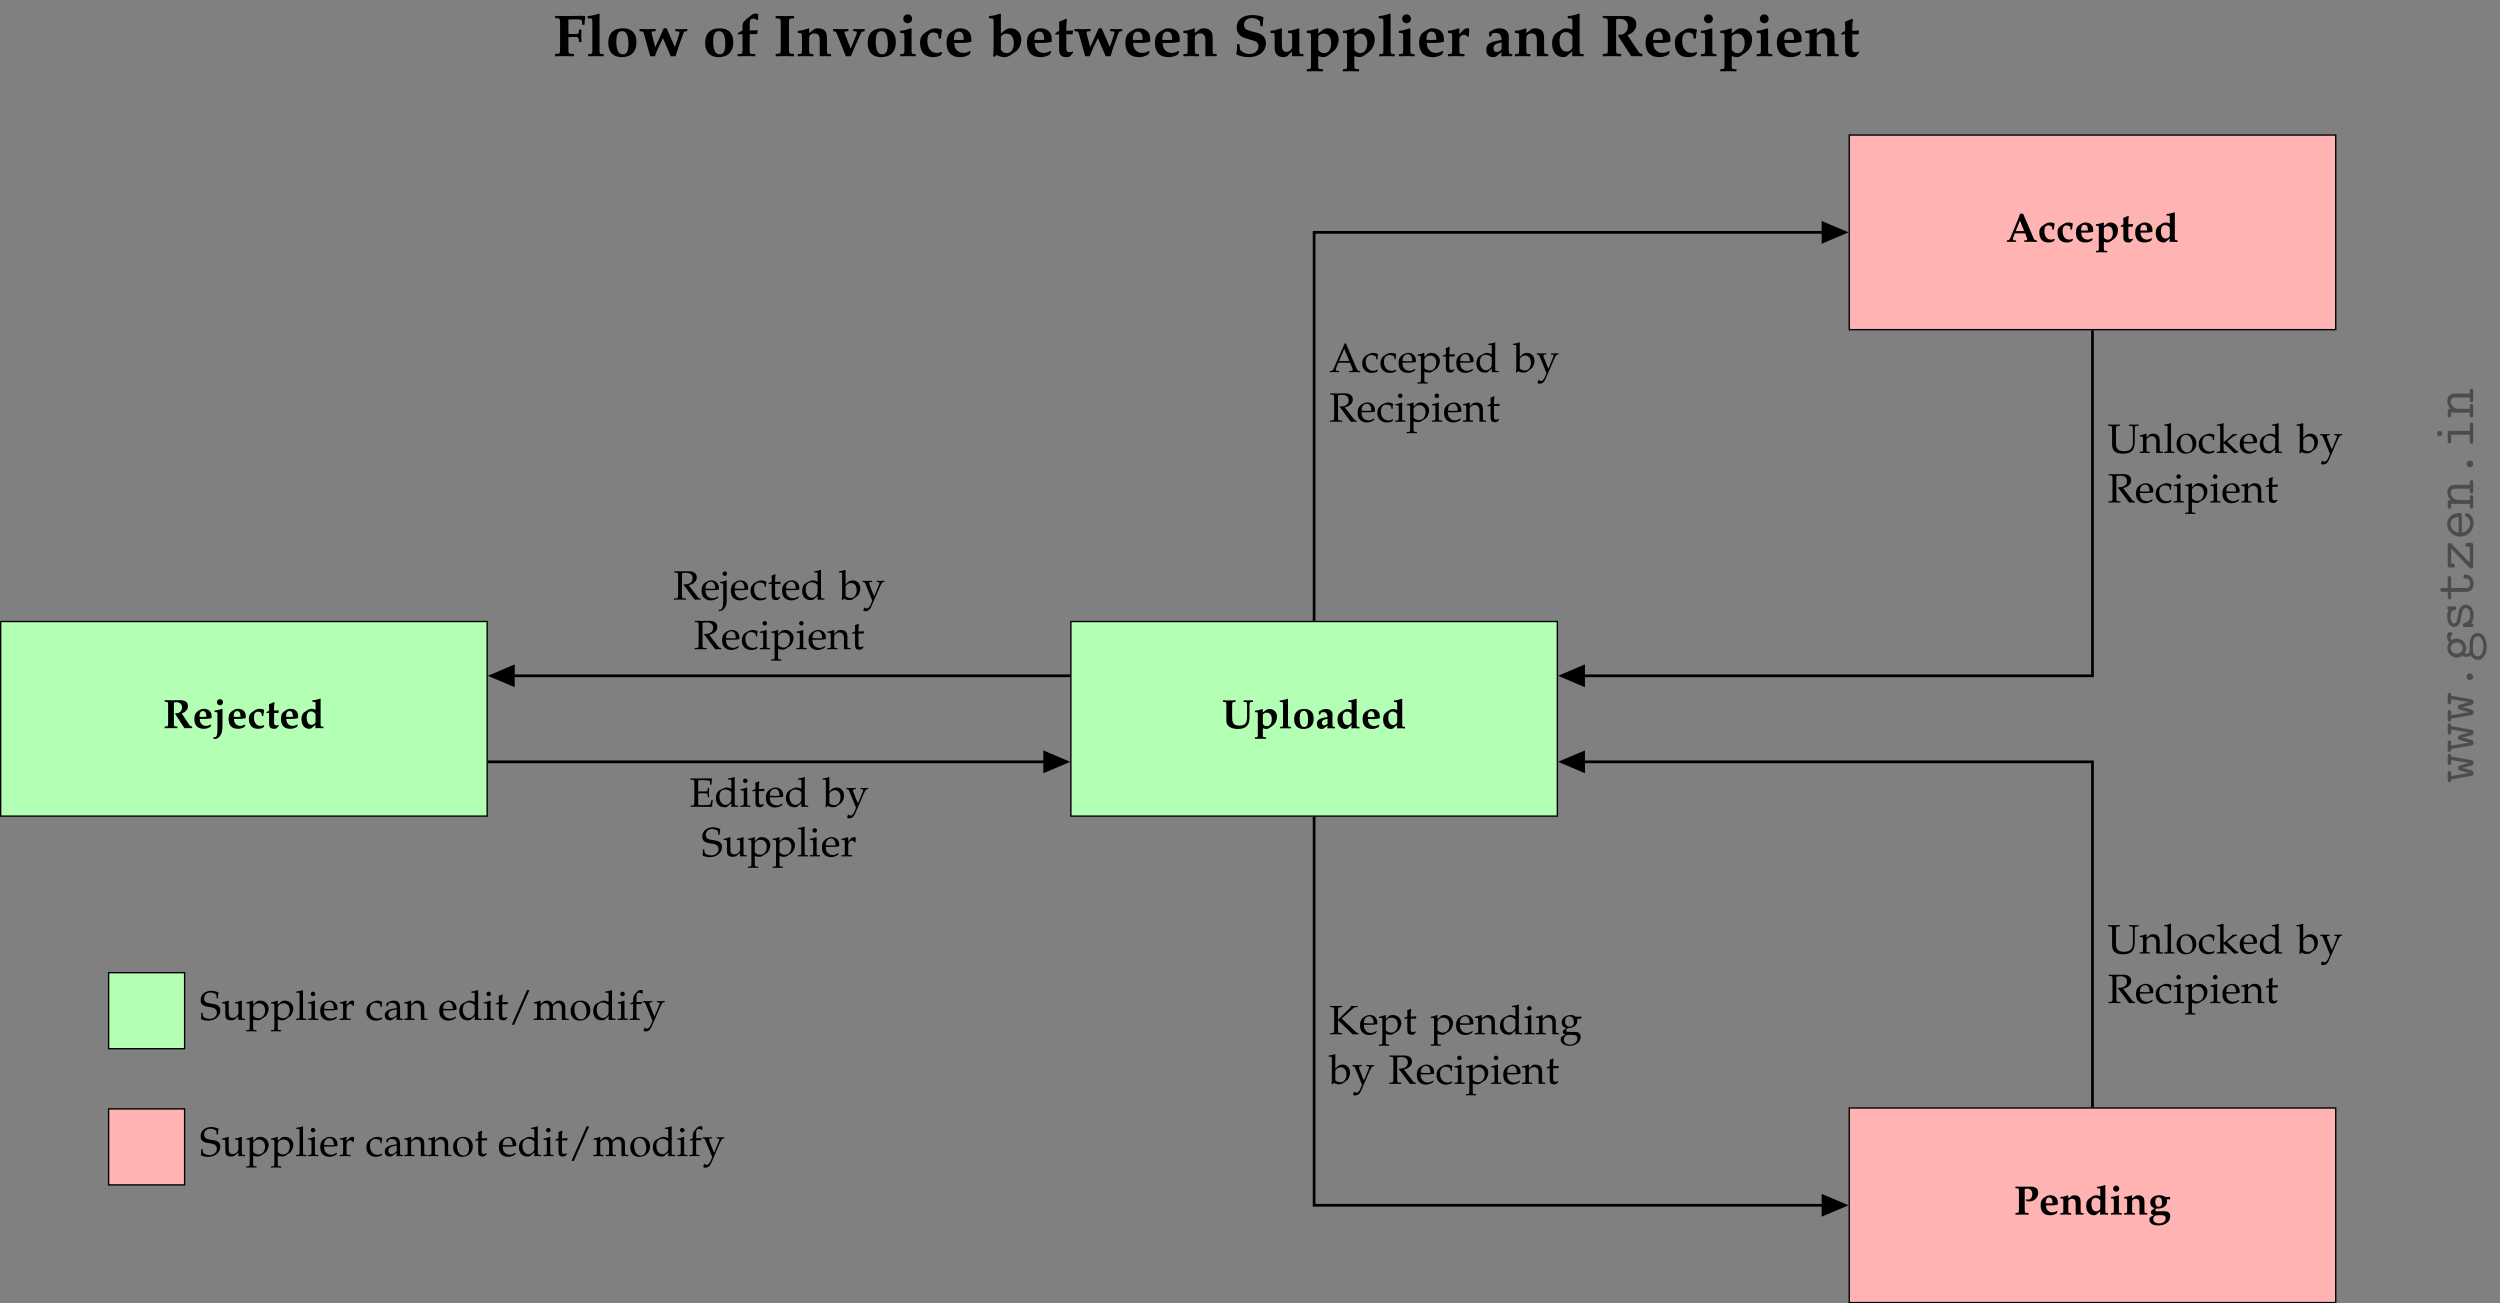 <?xml version="1.0" encoding="UTF-8"?>
<svg xmlns="http://www.w3.org/2000/svg" xmlns:xlink="http://www.w3.org/1999/xlink" width="728.386pt" height="379.708pt" viewBox="0 0 728.386 379.708" version="1.1">
<rect x="0" y="0" width="728.386" height="379.708" fill="#808080" stroke="none"/>
<defs>
<g>
<symbol overflow="visible" id="glyph0-0">
<path style="stroke:none;" d=""/>
</symbol>
<symbol overflow="visible" id="glyph0-1">
<path style="stroke:none;" d="M 8.062 -6.484 C 8.062 -7.547 8.109 -7.609 8.641 -7.656 L 9.078 -7.703 L 9.078 -8.141 L 7.719 -8.109 C 7.594 -8.109 7.406 -8.109 6.344 -8.141 L 6.344 -7.703 L 6.797 -7.656 C 7.328 -7.609 7.359 -7.547 7.359 -6.484 L 7.359 -3.609 C 7.359 -2.344 7.203 -1.703 6.797 -1.297 C 6.469 -0.938 5.906 -0.781 5.109 -0.781 C 4.297 -0.781 3.75 -0.969 3.438 -1.359 C 3.125 -1.75 3.016 -2.312 3.016 -3.531 L 3.016 -6.484 C 3.016 -7.547 3.047 -7.609 3.578 -7.656 L 4.031 -7.703 L 4.031 -8.141 C 2.562 -8.109 2.562 -8.109 2.156 -8.109 C 1.75 -8.109 1.75 -8.109 0.312 -8.141 L 0.312 -7.703 L 0.75 -7.656 C 1.297 -7.609 1.328 -7.547 1.328 -6.484 L 1.328 -2.109 C 1.328 -0.688 2.625 0.203 4.672 0.203 C 6.953 0.203 8.062 -0.844 8.062 -3 Z M 8.062 -6.484 "/>
</symbol>
<symbol overflow="visible" id="glyph0-2">
<path style="stroke:none;" d="M 2.531 -5.625 L 1.703 -5.359 C 1.297 -5.25 1.094 -5.219 0.484 -5.125 L 0.344 -5.109 L 0.344 -4.688 L 0.891 -4.656 C 1.156 -4.625 1.188 -4.516 1.188 -3.812 L 1.188 1.859 C 1.188 2.5 1.141 2.594 0.766 2.625 L 0.344 2.641 L 0.344 3.078 L 1.891 3.047 C 2.047 3.047 2.062 3.047 3.625 3.078 L 3.625 2.641 L 3.078 2.625 C 2.719 2.609 2.656 2.5 2.656 1.859 L 2.656 0 C 3.234 0.172 3.438 0.203 3.719 0.203 C 4.125 0.203 4.547 -0.016 5.359 -0.656 C 5.422 -0.703 5.5 -0.766 5.562 -0.812 C 6.344 -1.406 6.781 -2.344 6.781 -3.422 C 6.781 -4.688 5.859 -5.625 4.609 -5.625 C 4.141 -5.625 3.797 -5.5 3.375 -5.156 L 2.656 -4.578 L 2.656 -5.562 Z M 2.656 -3.953 C 2.922 -4.344 3.312 -4.547 3.797 -4.547 C 4.719 -4.547 5.266 -3.844 5.266 -2.641 C 5.266 -1.406 4.734 -0.609 3.859 -0.609 C 3.359 -0.609 2.969 -0.812 2.656 -1.266 Z M 2.656 -3.953 "/>
</symbol>
<symbol overflow="visible" id="glyph0-3">
<path style="stroke:none;" d="M 2.594 -8.609 L 1.734 -8.344 C 1.391 -8.234 0.984 -8.156 0.281 -8.094 L 0.281 -7.656 L 0.922 -7.625 C 1.188 -7.609 1.234 -7.5 1.234 -6.797 L 1.234 -1.188 C 1.234 -0.547 1.172 -0.453 0.797 -0.438 L 0.375 -0.406 L 0.375 0.031 L 1.922 0 C 2.156 0 2.734 0.016 3.531 0.031 L 3.531 -0.406 L 3.125 -0.438 C 2.75 -0.453 2.688 -0.547 2.688 -1.188 L 2.688 -8.531 Z M 2.594 -8.609 "/>
</symbol>
<symbol overflow="visible" id="glyph0-4">
<path style="stroke:none;" d="M 3.438 -5.625 C 1.531 -5.625 0.484 -4.578 0.484 -2.672 C 0.484 -0.844 1.453 0.203 3.188 0.203 C 5.109 0.203 6.188 -0.891 6.188 -2.828 C 6.188 -4.641 5.203 -5.625 3.438 -5.625 Z M 3.281 -5.062 C 4.141 -5.062 4.547 -4.203 4.547 -2.453 C 4.547 -0.984 4.219 -0.375 3.406 -0.375 C 2.547 -0.375 2.109 -1.25 2.109 -2.969 C 2.109 -4.406 2.469 -5.062 3.281 -5.062 Z M 3.281 -5.062 "/>
</symbol>
<symbol overflow="visible" id="glyph0-5">
<path style="stroke:none;" d="M 3.578 -0.797 L 3.516 -0.062 L 3.578 0.031 C 4.312 0.016 4.516 0 4.656 0 C 4.812 0 5 0.016 5.719 0.031 L 5.719 -0.406 L 5.359 -0.438 C 5.094 -0.484 5.031 -0.609 5.016 -1.172 L 5.016 -1.422 C 5.016 -1.812 5 -2.141 5 -2.422 C 5 -2.75 5.016 -3.125 5.016 -3.578 C 5.031 -3.734 5.031 -3.844 5.031 -3.938 C 5.031 -5 4.312 -5.625 3.109 -5.625 C 2.609 -5.625 2.109 -5.5 1.672 -5.219 L 1.047 -4.844 L 1.047 -4.016 L 1.406 -3.938 L 1.656 -4.531 C 1.703 -4.609 2.031 -4.703 2.359 -4.703 C 3.156 -4.703 3.531 -4.266 3.578 -3.281 L 2.516 -3.078 C 1.016 -2.766 0.484 -2.297 0.484 -1.281 C 0.484 -0.312 0.969 0.203 1.875 0.203 C 2.141 0.203 2.344 0.156 2.469 0.062 Z M 3.578 -1.375 C 3.344 -1.062 2.906 -0.844 2.547 -0.844 C 2.156 -0.844 1.938 -1.125 1.938 -1.594 C 1.938 -2.172 2.188 -2.422 3.031 -2.641 L 3.578 -2.781 Z M 3.578 -1.375 "/>
</symbol>
<symbol overflow="visible" id="glyph0-6">
<path style="stroke:none;" d="M 6.078 -8.531 L 5.969 -8.609 L 5.109 -8.344 C 4.766 -8.234 4.359 -8.156 3.672 -8.094 L 3.672 -7.656 L 4.297 -7.625 C 4.562 -7.609 4.609 -7.5 4.609 -6.797 L 4.609 -5.328 L 4.375 -5.422 C 4.047 -5.562 3.719 -5.625 3.422 -5.625 C 3.031 -5.625 2.688 -5.516 2.359 -5.312 L 1.5 -4.75 C 0.828 -4.297 0.5 -3.625 0.5 -2.594 C 0.5 -0.891 1.391 0.203 2.781 0.203 C 3.062 0.203 3.25 0.156 3.375 0.062 L 4.609 -0.953 L 4.547 -0.062 L 4.609 0.031 C 5.328 0.016 5.562 0 5.688 0 C 5.781 0 6 0.016 6.328 0.031 C 6.422 0.031 6.641 0.031 6.891 0.031 L 6.891 -0.406 L 6.5 -0.438 C 6.125 -0.453 6.078 -0.547 6.078 -1.188 Z M 4.609 -1.906 C 4.609 -1.375 4.047 -0.938 3.391 -0.938 C 2.547 -0.938 2.016 -1.75 2.016 -3.047 C 2.016 -4.25 2.422 -4.859 3.281 -4.859 C 3.797 -4.859 4.219 -4.625 4.609 -4.109 Z M 4.609 -1.906 "/>
</symbol>
<symbol overflow="visible" id="glyph0-7">
<path style="stroke:none;" d="M 5.516 -3.531 C 5.516 -4.812 4.609 -5.625 3.25 -5.625 C 2.828 -5.625 2.516 -5.547 2.203 -5.359 L 1.641 -5.016 C 0.844 -4.547 0.5 -3.844 0.5 -2.703 C 0.5 -0.797 1.453 0.203 3.234 0.203 C 3.922 0.203 4.359 0.078 5.125 -0.312 L 5.391 -0.891 L 5.25 -1.062 C 4.688 -0.75 4.328 -0.641 3.844 -0.641 C 3.234 -0.641 2.641 -0.984 2.344 -1.5 C 2.156 -1.828 2.078 -2.109 2.062 -2.672 L 3.625 -2.672 C 4.297 -2.672 4.844 -2.734 5.516 -2.906 Z M 2.984 -3.266 L 2.938 -3.266 C 2.875 -3.266 2.547 -3.281 2.359 -3.281 L 1.984 -3.297 C 2.016 -4.484 2.312 -4.953 3 -4.953 C 3.688 -4.953 3.969 -4.484 4 -3.297 Z M 2.984 -3.266 "/>
</symbol>
<symbol overflow="visible" id="glyph0-8">
<path style="stroke:none;" d="M 5.609 -2.469 L 6.141 -1.094 C 6.188 -0.984 6.219 -0.859 6.219 -0.766 C 6.219 -0.578 6.109 -0.453 5.969 -0.438 L 5.344 -0.406 L 5.344 0.031 C 7.016 0 7.016 0 7.156 0 C 7.297 0 7.297 0 9.047 0.031 L 9.047 -0.406 L 8.766 -0.438 C 8.422 -0.484 8.266 -0.625 8.109 -0.969 L 5.016 -8.203 L 4.156 -8.203 C 4 -7.75 3.875 -7.438 3.828 -7.297 C 3.656 -6.844 3.531 -6.531 3.484 -6.391 L 1.312 -1.156 C 1.109 -0.688 0.906 -0.469 0.641 -0.438 L 0.281 -0.406 L 0.281 0.031 C 0.594 0.031 0.875 0.031 0.969 0.016 C 1.297 0 1.531 0 1.641 0 C 1.75 0 1.969 0 2.312 0.016 C 2.422 0.031 2.672 0.031 2.984 0.031 L 2.984 -0.406 L 2.391 -0.438 C 2.188 -0.453 2.047 -0.625 2.047 -0.828 C 2.047 -0.906 2.062 -1.031 2.109 -1.125 L 2.609 -2.469 Z M 4.094 -6.172 L 5.328 -3.125 L 2.891 -3.125 Z M 4.094 -6.172 "/>
</symbol>
<symbol overflow="visible" id="glyph0-9">
<path style="stroke:none;" d="M 4.656 -3.547 C 4.734 -4.312 4.797 -4.703 4.906 -5.234 L 4.812 -5.391 C 4.266 -5.578 4.016 -5.625 3.578 -5.625 C 3.125 -5.625 2.797 -5.547 2.516 -5.375 L 1.891 -5.016 C 0.828 -4.375 0.438 -3.781 0.438 -2.734 C 0.438 -0.844 1.391 0.203 3.094 0.203 C 3.688 0.203 4.141 0.094 4.703 -0.203 L 4.953 -0.75 L 4.844 -0.875 C 4.438 -0.703 4.172 -0.641 3.828 -0.641 C 2.656 -0.641 1.922 -1.594 1.922 -3.109 C 1.922 -4.203 2.328 -4.781 3.094 -4.781 C 3.641 -4.781 4.109 -4.547 4.141 -4.266 L 4.234 -3.547 Z M 4.656 -3.547 "/>
</symbol>
<symbol overflow="visible" id="glyph0-10">
<path style="stroke:none;" d="M 3.875 -0.719 L 3.781 -0.938 C 3.531 -0.828 3.422 -0.781 3.234 -0.781 C 2.672 -0.781 2.484 -0.984 2.484 -1.562 L 2.484 -4.406 L 3.75 -4.406 L 3.844 -5.188 L 2.484 -5.109 L 2.484 -5.812 C 2.484 -6.438 2.516 -6.844 2.625 -7.438 L 2.469 -7.547 C 1.984 -7.328 1.609 -7.188 1 -6.953 C 1.047 -6.328 1.047 -6.109 1.047 -5.859 L 1.047 -5.141 L 0.266 -4.625 L 0.266 -4.359 L 1.031 -4.406 L 1.031 -1.312 C 1.031 -0.25 1.469 0.203 2.516 0.203 C 2.875 0.203 3.172 0.125 3.281 -0.016 Z M 3.875 -0.719 "/>
</symbol>
<symbol overflow="visible" id="glyph0-11">
<path style="stroke:none;" d="M 3.719 -3.891 C 3.844 -3.875 3.859 -3.875 3.891 -3.859 C 4.188 -3.828 4.25 -3.812 4.406 -3.812 C 5.953 -3.812 7.094 -4.906 7.094 -6.344 C 7.094 -7.547 6.344 -8.141 4.844 -8.141 L 4.703 -8.141 C 3.391 -8.109 2.672 -8.109 2.531 -8.109 C 2.281 -8.109 2.281 -8.109 0.469 -8.141 L 0.469 -7.703 L 0.906 -7.656 C 1.453 -7.609 1.484 -7.547 1.484 -6.484 L 1.484 -1.609 C 1.484 -0.547 1.469 -0.531 0.906 -0.484 L 0.469 -0.438 L 0.469 0.031 C 1.906 0 1.906 0 2.328 0 C 2.703 0 2.703 0 4.297 0.031 L 4.297 -0.438 L 3.734 -0.484 C 3.188 -0.516 3.172 -0.562 3.172 -1.609 L 3.172 -7.438 C 3.344 -7.5 3.562 -7.547 3.891 -7.547 C 4.875 -7.547 5.375 -7 5.375 -5.938 C 5.375 -4.984 4.906 -4.359 4.141 -4.359 C 4.047 -4.359 4.047 -4.359 3.734 -4.422 C 3.719 -4.422 3.688 -4.422 3.641 -4.438 L 3.516 -4.312 Z M 3.719 -3.891 "/>
</symbol>
<symbol overflow="visible" id="glyph0-12">
<path style="stroke:none;" d="M 0.281 -4.688 L 0.828 -4.656 C 1.094 -4.625 1.141 -4.516 1.141 -3.812 L 1.141 -1.188 C 1.141 -0.547 1.078 -0.453 0.703 -0.438 L 0.281 -0.406 L 0.281 0.031 L 1.828 0 C 2.062 0 2.641 0.016 3.438 0.031 L 3.438 -0.406 L 3.031 -0.438 C 2.656 -0.453 2.594 -0.547 2.594 -1.188 L 2.594 -3.797 C 2.594 -4.203 3.078 -4.609 3.609 -4.609 C 4.406 -4.609 4.734 -4.188 4.734 -3.234 L 4.734 0.031 C 5.422 0.016 5.625 0 5.812 0 C 5.969 0 5.969 0 7.016 0.031 L 7.016 -0.406 L 6.625 -0.438 C 6.25 -0.453 6.188 -0.547 6.188 -1.188 L 6.188 -3.422 C 6.188 -4.344 6.078 -4.797 5.766 -5.125 C 5.469 -5.453 4.969 -5.625 4.391 -5.625 C 4.031 -5.625 3.734 -5.562 3.547 -5.406 L 2.594 -4.656 L 2.594 -5.562 L 2.516 -5.625 C 1.281 -5.219 0.938 -5.156 0.281 -5.109 Z M 0.281 -4.688 "/>
</symbol>
<symbol overflow="visible" id="glyph0-13">
<path style="stroke:none;" d="M 2.594 -5.625 L 1.75 -5.359 C 1.375 -5.25 1.094 -5.203 0.578 -5.141 C 0.547 -5.141 0.484 -5.125 0.406 -5.109 L 0.406 -4.688 L 0.938 -4.656 C 1.219 -4.625 1.25 -4.516 1.25 -3.812 L 1.25 -1.188 C 1.25 -0.547 1.188 -0.453 0.828 -0.438 L 0.406 -0.406 L 0.406 0.031 L 1.953 0 C 2.188 0 2.766 0.016 3.562 0.031 L 3.562 -0.406 L 3.141 -0.438 C 2.766 -0.453 2.719 -0.547 2.719 -1.188 L 2.719 -5.562 Z M 1.953 -8.438 C 1.438 -8.438 1.047 -8.062 1.047 -7.547 C 1.047 -7.047 1.438 -6.641 1.938 -6.641 C 2.422 -6.641 2.828 -7.047 2.828 -7.547 C 2.828 -8.031 2.438 -8.438 1.953 -8.438 Z M 1.953 -8.438 "/>
</symbol>
<symbol overflow="visible" id="glyph0-14">
<path style="stroke:none;" d="M 6.328 -4.406 L 6.391 -5.156 C 5.891 -5.109 5.672 -5.109 5.406 -5.109 C 5.312 -5.109 5.156 -5.109 4.969 -5.109 C 4.484 -5.469 3.922 -5.625 3.156 -5.625 C 1.625 -5.625 0.562 -4.75 0.562 -3.484 C 0.562 -3.047 0.719 -2.656 1 -2.344 C 1.234 -2.109 1.406 -2 1.828 -1.859 L 0.984 -1.203 C 0.859 -1.125 0.781 -0.875 0.781 -0.641 C 0.781 -0.203 0.984 0.016 1.594 0.172 L 0.625 0.734 C 0.438 0.844 0.312 1.156 0.312 1.484 C 0.312 2.516 1.312 3.172 2.891 3.172 C 4.984 3.172 6.391 2.094 6.391 0.5 C 6.391 -0.5 5.828 -0.984 4.625 -0.984 L 4.344 -0.984 C 3.156 -0.938 2.719 -0.938 2.594 -0.938 C 2.219 -0.938 2.031 -1.047 2.031 -1.297 C 2.031 -1.469 2.141 -1.609 2.375 -1.75 C 2.594 -1.75 2.719 -1.734 2.859 -1.734 C 3.688 -1.734 4.453 -2.016 4.938 -2.5 C 5.312 -2.875 5.469 -3.281 5.469 -3.891 C 5.469 -4.078 5.453 -4.219 5.406 -4.453 Z M 3.016 -5.031 C 3.641 -5.031 4 -4.516 4 -3.578 C 4 -2.719 3.672 -2.281 3.031 -2.281 C 2.422 -2.281 2.031 -2.828 2.031 -3.719 C 2.031 -4.578 2.359 -5.031 3.016 -5.031 Z M 3.25 0.172 C 4.703 0.172 5.062 0.375 5.062 1.141 C 5.062 1.953 4.266 2.578 3.203 2.578 C 2.141 2.578 1.438 2.078 1.438 1.344 C 1.438 0.891 1.688 0.484 2.047 0.312 C 2.234 0.234 2.672 0.172 3.25 0.172 Z M 3.25 0.172 "/>
</symbol>
<symbol overflow="visible" id="glyph0-15">
<path style="stroke:none;" d="M 5.469 -4.25 C 6.125 -4.531 6.422 -4.703 6.734 -5.062 C 7.078 -5.438 7.25 -5.875 7.25 -6.391 C 7.25 -7.547 6.484 -8.141 4.969 -8.141 C 4.844 -8.141 4.547 -8.141 4.141 -8.125 C 3.844 -8.109 2.859 -8.109 2.594 -8.109 C 2.266 -8.109 2.266 -8.109 0.469 -8.141 L 0.469 -7.703 L 0.906 -7.656 C 1.453 -7.609 1.484 -7.547 1.484 -6.484 L 1.484 -1.609 C 1.484 -0.547 1.469 -0.531 0.906 -0.484 L 0.469 -0.438 L 0.469 0.031 C 1.906 0 1.906 0 2.312 0 C 2.719 0 2.734 0 4.188 0.031 L 4.188 -0.438 L 3.734 -0.484 C 3.172 -0.531 3.172 -0.547 3.172 -1.609 L 3.172 -7.438 C 3.328 -7.5 3.562 -7.547 3.875 -7.547 C 4.938 -7.547 5.547 -6.984 5.547 -6.016 C 5.547 -5.375 5.25 -4.844 4.75 -4.547 C 4.453 -4.375 4.156 -4.312 3.641 -4.328 L 3.547 -4.109 L 6.234 0.031 L 7.297 0 C 7.906 0.016 8.016 0.016 8.469 0.031 L 8.469 -0.438 C 8.031 -0.531 7.906 -0.594 7.625 -0.984 Z M 5.469 -4.25 "/>
</symbol>
<symbol overflow="visible" id="glyph0-16">
<path style="stroke:none;" d="M 0.078 2.672 L 0.031 2.734 L 0.156 3.156 C 0.344 3.172 0.5 3.172 0.531 3.172 C 1.094 3.172 1.656 2.812 2.094 2.156 C 2.562 1.469 2.719 0.656 2.719 -1.172 L 2.719 -5.562 L 2.594 -5.625 L 1.75 -5.359 C 1.453 -5.266 1.078 -5.203 0.625 -5.141 L 0.406 -5.109 L 0.406 -4.688 L 0.938 -4.656 C 1.219 -4.625 1.25 -4.516 1.25 -3.812 L 1.25 0.453 C 1.25 2.031 1 2.672 0.359 2.672 Z M 2 -8.438 C 1.484 -8.438 1.094 -8.062 1.094 -7.547 C 1.094 -7.047 1.484 -6.641 1.984 -6.641 C 2.469 -6.641 2.875 -7.047 2.875 -7.547 C 2.875 -8.031 2.484 -8.438 2 -8.438 Z M 2 -8.438 "/>
</symbol>
<symbol overflow="visible" id="glyph1-0">
<path style="stroke:none;" d=""/>
</symbol>
<symbol overflow="visible" id="glyph1-1">
<path style="stroke:none;" d="M 4.875 -8.359 L 4.5 -8.359 C 4.281 -7.859 4.094 -7.406 4.031 -7.234 L 3.391 -5.781 L 1.266 -0.938 C 1.125 -0.594 0.891 -0.375 0.625 -0.359 L 0.172 -0.328 L 0.172 0.031 C 1.297 0 1.297 0 1.484 0 C 1.641 0 1.641 0 2.922 0.031 L 2.922 -0.328 L 2.484 -0.359 C 2.062 -0.391 1.906 -0.484 1.906 -0.672 C 1.906 -0.828 2.078 -1.344 2.328 -1.938 L 2.672 -2.734 L 6.109 -2.734 L 6.656 -1.359 C 6.859 -0.859 6.906 -0.703 6.906 -0.594 C 6.906 -0.469 6.719 -0.375 6.422 -0.359 L 5.859 -0.328 L 5.859 0.031 C 7.328 0 7.328 0 7.516 0 C 7.75 0 7.75 0 9.031 0.031 L 9.031 -0.328 L 8.625 -0.359 C 8.312 -0.406 8.188 -0.609 7.766 -1.578 Z M 2.875 -3.219 L 4.391 -6.781 L 5.891 -3.219 Z M 2.875 -3.219 "/>
</symbol>
<symbol overflow="visible" id="glyph1-2">
<path style="stroke:none;" d="M 4.766 -3.719 C 4.766 -4.266 4.828 -4.75 4.938 -5.188 C 4.453 -5.469 4.047 -5.609 3.547 -5.609 C 2.969 -5.609 2.312 -5.375 1.594 -4.922 C 0.75 -4.406 0.312 -3.562 0.312 -2.516 C 0.312 -0.891 1.453 0.234 3.047 0.234 C 3.672 0.234 4.562 0.016 4.688 -0.172 L 4.938 -0.547 L 4.812 -0.734 C 4.375 -0.484 4 -0.375 3.562 -0.375 C 2.234 -0.375 1.359 -1.406 1.359 -2.984 C 1.359 -4.266 1.953 -4.984 3.031 -4.984 C 3.562 -4.984 4.141 -4.75 4.344 -4.453 L 4.438 -3.719 Z M 4.766 -3.719 "/>
</symbol>
<symbol overflow="visible" id="glyph1-3">
<path style="stroke:none;" d="M 5.219 -0.844 L 5.062 -0.953 C 4.297 -0.5 4.031 -0.391 3.516 -0.391 C 2.734 -0.391 2.094 -0.734 1.75 -1.328 C 1.531 -1.719 1.453 -2.062 1.422 -2.75 L 3.172 -2.75 C 4 -2.75 4.5 -2.781 5.328 -2.922 C 5.344 -3.078 5.359 -3.188 5.359 -3.328 C 5.359 -4.703 4.469 -5.609 3.125 -5.609 C 2.688 -5.609 2.172 -5.453 1.688 -5.156 C 0.703 -4.609 0.312 -3.859 0.312 -2.625 C 0.312 -1.859 0.484 -1.219 0.812 -0.766 C 1.297 -0.125 2.094 0.234 2.984 0.234 C 3.438 0.234 3.875 0.141 4.359 -0.078 C 4.688 -0.203 4.938 -0.359 4.984 -0.438 Z M 4.297 -3.188 C 3.672 -3.172 3.375 -3.156 2.953 -3.156 C 2.406 -3.156 2.094 -3.172 1.453 -3.234 C 1.453 -3.797 1.5 -4.047 1.656 -4.359 C 1.906 -4.891 2.422 -5.219 2.984 -5.219 C 3.375 -5.219 3.688 -5.062 3.906 -4.734 C 4.172 -4.344 4.25 -4 4.297 -3.188 Z M 4.297 -3.188 "/>
</symbol>
<symbol overflow="visible" id="glyph1-4">
<path style="stroke:none;" d="M 0.125 -4.781 L 0.562 -4.781 C 1.047 -4.781 1.094 -4.703 1.094 -3.906 L 1.094 2.109 C 1.094 2.859 1.047 2.938 0.641 2.969 L 0.094 3 L 0.094 3.359 C 1.297 3.328 1.297 3.328 1.594 3.328 C 1.891 3.328 1.891 3.328 3.078 3.359 L 3.078 3 L 2.531 2.969 C 2.125 2.938 2.094 2.859 2.094 2.109 L 2.094 -0.156 C 2.453 0.062 2.828 0.141 3.375 0.141 C 3.719 0.141 4.031 0.078 4.219 -0.047 L 5.578 -0.938 C 6.062 -1.25 6.625 -2.469 6.625 -3.234 C 6.625 -4.562 5.516 -5.609 4.141 -5.609 C 3.688 -5.609 3.266 -5.484 3.078 -5.312 L 2.094 -4.406 L 2.094 -5.562 L 1.984 -5.609 C 1.375 -5.359 0.75 -5.188 0.125 -5.109 Z M 2.094 -3.656 C 2.094 -3.828 2.156 -3.953 2.312 -4.156 C 2.656 -4.609 3.141 -4.828 3.734 -4.828 C 4.859 -4.828 5.578 -4.047 5.578 -2.797 C 5.578 -1.453 4.781 -0.469 3.703 -0.469 C 3.047 -0.469 2.562 -0.688 2.094 -1.172 Z M 2.094 -3.656 "/>
</symbol>
<symbol overflow="visible" id="glyph1-5">
<path style="stroke:none;" d="M 1.172 -4.562 L 1.172 -1.125 C 1.172 -0.234 1.562 0.141 2.484 0.141 C 2.766 0.141 3.047 0.078 3.125 0 L 3.688 -0.641 L 3.531 -0.844 C 3.234 -0.672 3.062 -0.609 2.828 -0.609 C 2.359 -0.609 2.172 -0.844 2.172 -1.438 L 2.172 -4.562 L 3.703 -4.562 L 3.812 -5.219 L 2.172 -5.141 L 2.172 -5.594 C 2.172 -6.094 2.219 -6.531 2.312 -7.297 L 2.156 -7.422 C 1.875 -7.25 1.516 -7.094 1.141 -6.969 C 1.188 -6.609 1.188 -6.391 1.188 -6.031 L 1.188 -5.188 L 0.266 -4.766 L 0.266 -4.516 Z M 1.172 -4.562 "/>
</symbol>
<symbol overflow="visible" id="glyph1-6">
<path style="stroke:none;" d="M 4.922 -5.219 C 4.25 -5.516 3.922 -5.609 3.5 -5.609 C 3.172 -5.609 2.891 -5.531 2.594 -5.375 L 1.547 -4.828 C 0.859 -4.469 0.422 -3.594 0.422 -2.578 C 0.422 -1.625 0.734 -0.844 1.328 -0.359 C 1.734 -0.016 2.297 0.141 3.078 0.141 C 3.312 0.141 3.578 0.094 3.641 0.047 L 4.969 -1.062 L 4.906 0.031 C 5.5 0.016 5.688 0 5.828 0 C 5.922 0 6.094 0 6.344 0.016 C 6.438 0.031 6.672 0.031 6.922 0.031 L 6.922 -0.328 L 6.375 -0.359 C 5.969 -0.375 5.922 -0.469 5.922 -1.219 L 5.922 -8.578 L 5.828 -8.672 C 5.297 -8.469 4.906 -8.375 3.953 -8.234 L 3.953 -7.906 L 4.625 -7.906 C 4.844 -7.906 4.922 -7.766 4.922 -7.406 Z M 4.922 -2.641 C 4.922 -1.859 4.906 -1.75 4.75 -1.469 C 4.406 -0.906 3.828 -0.531 3.266 -0.531 C 2.219 -0.531 1.453 -1.547 1.453 -2.969 C 1.453 -4.281 2.109 -5.047 3.172 -5.047 C 3.641 -5.047 4.109 -4.891 4.531 -4.609 C 4.781 -4.438 4.922 -4.281 4.922 -4.188 Z M 4.922 -2.641 "/>
</symbol>
<symbol overflow="visible" id="glyph1-7">
<path style="stroke:none;" d="M 1.797 -8.578 L 1.688 -8.672 C 1.156 -8.469 0.766 -8.375 -0.172 -8.234 L -0.172 -7.906 L 0.484 -7.906 C 0.703 -7.906 0.781 -7.766 0.781 -7.406 L 0.781 -1.828 C 0.781 -1.094 0.781 -0.766 0.688 0.078 L 0.891 0.141 L 1.359 -0.281 C 1.844 0.031 2.266 0.141 2.906 0.141 C 3.375 0.141 3.688 0.062 3.938 -0.125 L 5.125 -0.984 C 5.656 -1.359 6.078 -2.359 6.078 -3.234 C 6.078 -4.609 5.172 -5.609 3.906 -5.609 C 3.344 -5.609 2.766 -5.391 2.453 -5.078 L 1.797 -4.406 Z M 1.797 -3.688 C 1.797 -3.844 1.906 -4.062 2.109 -4.281 C 2.438 -4.625 2.906 -4.828 3.391 -4.828 C 4.406 -4.828 5.031 -4.016 5.031 -2.734 C 5.031 -1.406 4.312 -0.469 3.297 -0.469 C 2.672 -0.469 1.797 -0.844 1.797 -1.109 Z M 1.797 -3.688 "/>
</symbol>
<symbol overflow="visible" id="glyph1-8">
<path style="stroke:none;" d="M 3.547 -1.031 C 3.281 -1.484 3.156 -1.75 2.938 -2.344 L 2.172 -4.344 C 2.109 -4.547 2.062 -4.734 2.062 -4.859 C 2.062 -5.016 2.188 -5.109 2.469 -5.125 L 2.922 -5.156 L 2.922 -5.484 C 1.75 -5.453 1.75 -5.453 1.531 -5.453 C 1.297 -5.453 1.297 -5.453 0.141 -5.484 L 0.141 -5.156 L 0.359 -5.125 C 0.656 -5.094 0.797 -4.953 0.984 -4.547 L 2.281 -1.406 C 2.625 -0.594 2.734 -0.312 2.953 0.281 L 2.672 1.016 C 2.297 2.016 1.828 2.578 1.375 2.578 C 1.188 2.578 0.969 2.484 0.766 2.312 L 0.609 2.312 L 0.328 3.203 C 0.547 3.328 0.734 3.375 0.969 3.375 C 1.766 3.375 2.281 2.953 2.734 1.906 L 5.156 -3.688 C 5.641 -4.766 5.875 -5.094 6.172 -5.125 L 6.5 -5.156 L 6.5 -5.484 C 5.562 -5.453 5.562 -5.453 5.359 -5.453 C 5.172 -5.453 5.172 -5.453 4.234 -5.484 L 4.234 -5.156 L 4.547 -5.125 C 4.875 -5.109 5.047 -5 5.047 -4.828 C 5.047 -4.75 5.016 -4.641 4.969 -4.516 Z M 3.547 -1.031 "/>
</symbol>
<symbol overflow="visible" id="glyph1-9">
<path style="stroke:none;" d="M 2.578 -7.672 C 2.984 -7.766 3.344 -7.812 3.75 -7.812 C 5 -7.812 5.688 -7.25 5.688 -6.234 C 5.688 -5.125 4.812 -4.438 3.438 -4.438 C 3.344 -4.438 3.234 -4.438 3.078 -4.453 L 3.016 -4.297 C 3.141 -4.141 3.172 -4.094 3.328 -3.938 C 3.484 -3.75 3.531 -3.703 3.641 -3.562 L 5.828 -0.609 C 5.906 -0.516 5.969 -0.422 6.047 -0.328 C 6.125 -0.234 6.203 -0.125 6.328 0.031 C 6.891 0 7 0 7.141 0 C 7.25 0 7.25 0 8 0.031 L 8 -0.328 C 7.609 -0.359 7.422 -0.438 7.266 -0.641 L 4.547 -4.172 C 5.219 -4.344 5.531 -4.469 5.922 -4.75 C 6.547 -5.188 6.891 -5.781 6.891 -6.484 C 6.891 -7.625 6.047 -8.266 4.562 -8.266 L 4.375 -8.266 C 2.828 -8.234 2.828 -8.234 2.422 -8.234 C 2.016 -8.234 2.016 -8.234 0.344 -8.266 L 0.344 -7.906 L 0.844 -7.875 C 1.391 -7.844 1.453 -7.734 1.453 -6.797 L 1.453 -1.438 C 1.453 -0.484 1.391 -0.391 0.844 -0.359 L 0.266 -0.328 L 0.266 0.031 C 0.969 0.016 1.391 0 2.016 0 C 2.625 0 3.062 0.016 3.766 0.031 L 3.766 -0.328 L 3.188 -0.359 C 2.641 -0.391 2.578 -0.484 2.578 -1.438 Z M 2.578 -7.672 "/>
</symbol>
<symbol overflow="visible" id="glyph1-10">
<path style="stroke:none;" d="M 2.25 -5.562 L 2.141 -5.609 C 1.531 -5.359 0.906 -5.188 0.281 -5.109 L 0.281 -4.781 L 0.719 -4.781 C 1.188 -4.781 1.25 -4.703 1.25 -3.906 L 1.25 -1.219 C 1.25 -0.469 1.203 -0.375 0.797 -0.359 L 0.25 -0.328 L 0.25 0.031 C 1.453 0 1.453 0 1.75 0 C 2.047 0 2.047 0 3.234 0.031 L 3.234 -0.328 L 2.688 -0.359 C 2.281 -0.375 2.25 -0.469 2.25 -1.219 Z M 1.703 -8.219 C 1.344 -8.219 1.031 -7.906 1.031 -7.547 C 1.031 -7.203 1.344 -6.891 1.688 -6.891 C 2.031 -6.891 2.359 -7.203 2.359 -7.547 C 2.359 -7.875 2.031 -8.219 1.703 -8.219 Z M 1.703 -8.219 "/>
</symbol>
<symbol overflow="visible" id="glyph1-11">
<path style="stroke:none;" d="M 4.906 0.031 C 5.625 0 5.641 0 5.844 0 C 6.016 0 6.016 0 6.844 0.031 L 6.844 -0.328 L 6.344 -0.359 C 5.938 -0.375 5.906 -0.453 5.906 -1.219 L 5.906 -3.531 C 5.906 -4.922 5.25 -5.609 3.906 -5.609 C 3.469 -5.609 3.219 -5.516 2.969 -5.312 L 2.062 -4.516 L 2.062 -5.562 L 1.953 -5.609 C 1.344 -5.359 0.719 -5.188 0.078 -5.109 L 0.078 -4.781 L 0.531 -4.781 C 1 -4.781 1.047 -4.703 1.047 -3.906 L 1.047 -1.219 C 1.047 -0.469 1.016 -0.375 0.609 -0.359 L 0.078 -0.328 L 0.078 0.031 C 0.891 0.016 1.203 0 1.547 0 C 1.906 0 2.219 0.016 3.031 0.031 L 3.031 -0.328 L 2.5 -0.359 C 2.094 -0.375 2.062 -0.469 2.062 -1.219 L 2.062 -3.75 C 2.062 -4.297 2.844 -4.875 3.578 -4.875 C 4.375 -4.875 4.906 -4.281 4.906 -3.359 Z M 4.906 0.031 "/>
</symbol>
<symbol overflow="visible" id="glyph1-12">
<path style="stroke:none;" d="M 7.938 -6.797 C 7.938 -7.734 8 -7.844 8.547 -7.875 L 9.078 -7.906 L 9.078 -8.266 C 7.812 -8.234 7.812 -8.234 7.641 -8.234 C 7.438 -8.234 7.438 -8.234 6.25 -8.266 L 6.25 -7.906 L 6.781 -7.875 C 7.328 -7.844 7.391 -7.734 7.391 -6.797 L 7.391 -2.969 C 7.391 -1.297 6.578 -0.5 4.844 -0.5 C 3.172 -0.5 2.469 -1.156 2.469 -2.688 L 2.469 -6.797 C 2.469 -7.75 2.516 -7.844 3.078 -7.875 L 3.641 -7.906 L 3.641 -8.266 C 2.766 -8.234 2.516 -8.234 1.891 -8.234 C 1.297 -8.234 1 -8.25 0.141 -8.266 L 0.141 -7.906 L 0.719 -7.875 C 1.266 -7.844 1.328 -7.75 1.328 -6.797 L 1.328 -2.562 C 1.328 -1.625 1.547 -0.969 2 -0.5 C 2.469 -0.016 3.328 0.234 4.516 0.234 C 5.75 0.234 6.578 -0.016 7.109 -0.562 C 7.672 -1.125 7.938 -2.016 7.938 -3.344 Z M 7.938 -6.797 "/>
</symbol>
<symbol overflow="visible" id="glyph1-13">
<path style="stroke:none;" d="M 0.281 -7.906 L 0.938 -7.906 C 1.156 -7.906 1.25 -7.766 1.25 -7.406 L 1.25 -1.219 C 1.25 -0.469 1.203 -0.375 0.797 -0.359 L 0.25 -0.328 L 0.25 0.031 C 1.453 0 1.453 0 1.75 0 C 2.047 0 2.047 0 3.234 0.031 L 3.234 -0.328 L 2.688 -0.359 C 2.281 -0.375 2.25 -0.469 2.25 -1.219 L 2.25 -8.578 L 2.141 -8.672 C 1.609 -8.469 1.219 -8.375 0.281 -8.234 Z M 0.281 -7.906 "/>
</symbol>
<symbol overflow="visible" id="glyph1-14">
<path style="stroke:none;" d="M 3.328 -5.609 C 1.594 -5.609 0.375 -4.375 0.375 -2.594 C 0.375 -0.906 1.453 0.234 2.984 0.234 C 4.828 0.234 6.141 -1.047 6.141 -2.828 C 6.141 -4.453 4.969 -5.609 3.328 -5.609 Z M 3.125 -5.219 C 4.219 -5.219 5.031 -4.016 5.031 -2.391 C 5.031 -1.016 4.422 -0.156 3.453 -0.156 C 2.281 -0.156 1.5 -1.297 1.5 -3 C 1.5 -4.438 2.062 -5.219 3.125 -5.219 Z M 3.125 -5.219 "/>
</symbol>
<symbol overflow="visible" id="glyph1-15">
<path style="stroke:none;" d="M 0.281 -7.906 L 0.938 -7.906 C 1.156 -7.906 1.25 -7.766 1.25 -7.406 L 1.25 -1.219 C 1.25 -0.469 1.203 -0.375 0.797 -0.359 L 0.25 -0.328 L 0.25 0.031 C 1.453 0 1.453 0 1.75 0 C 2.094 0 2.156 0 3.219 0.031 L 3.219 -0.328 L 2.688 -0.359 C 2.281 -0.375 2.25 -0.469 2.25 -1.219 L 2.25 -2.875 L 5.422 0.141 L 6.562 -0.203 L 6.562 -0.484 C 6.281 -0.484 5.922 -0.688 5.547 -1.047 L 4.047 -2.547 C 3.609 -2.969 3.484 -3.125 3.281 -3.359 L 4.812 -4.562 C 5.375 -5 5.703 -5.141 6.109 -5.125 L 6.109 -5.484 L 4.906 -5.484 C 4.141 -4.719 3.578 -4.203 3.125 -3.828 L 2.25 -3.125 L 2.25 -8.578 L 2.141 -8.672 C 1.609 -8.469 1.219 -8.375 0.281 -8.234 Z M 0.281 -7.906 "/>
</symbol>
<symbol overflow="visible" id="glyph1-16">
<path style="stroke:none;" d="M 2.578 -3.891 L 2.703 -3.969 L 6.859 0.031 C 7.703 0 7.703 0 7.812 0 C 7.969 0 8 0 8.594 0.031 L 8.594 -0.328 L 8.344 -0.344 C 8.156 -0.359 7.969 -0.484 7.609 -0.844 L 3.656 -4.562 L 6.844 -7.438 C 7.156 -7.719 7.453 -7.875 7.766 -7.891 L 8.266 -7.906 L 8.266 -8.266 C 7.516 -8.234 7.516 -8.234 7.312 -8.234 C 7.141 -8.234 6.938 -8.25 6.25 -8.266 L 6.25 -7.953 C 6.25 -7.875 6.094 -7.672 5.906 -7.484 L 2.578 -4.25 L 2.578 -6.797 C 2.578 -7.75 2.641 -7.844 3.188 -7.875 L 3.766 -7.906 L 3.766 -8.266 C 2.891 -8.234 2.625 -8.234 2.016 -8.234 C 1.406 -8.234 1.125 -8.25 0.266 -8.266 L 0.266 -7.906 L 0.844 -7.875 C 1.391 -7.844 1.453 -7.75 1.453 -6.797 L 1.453 -1.438 C 1.453 -0.484 1.391 -0.391 0.844 -0.359 L 0.266 -0.328 L 0.266 0.031 C 0.969 0.016 1.391 0 2.016 0 C 2.625 0 3.062 0.016 3.766 0.031 L 3.766 -0.328 L 3.188 -0.359 C 2.641 -0.391 2.578 -0.484 2.578 -1.438 Z M 2.578 -3.891 "/>
</symbol>
<symbol overflow="visible" id="glyph1-17">
<path style="stroke:none;" d="M 6.203 -4.516 L 6.5 -5.016 L 6.453 -5.156 L 4.75 -5.109 C 4.312 -5.469 3.891 -5.609 3.297 -5.609 C 2.766 -5.609 2.156 -5.438 1.672 -5.156 C 1 -4.766 0.656 -4.188 0.656 -3.453 C 0.656 -2.562 1.203 -1.953 2.094 -1.859 L 1.141 -1.141 C 1.031 -0.953 0.969 -0.797 0.969 -0.625 C 0.969 -0.281 1.188 -0.094 1.75 0.078 L 0.719 0.641 C 0.547 0.734 0.375 1.172 0.375 1.547 C 0.375 2.625 1.453 3.375 2.969 3.375 C 4.766 3.375 6.188 2.25 6.188 0.781 C 6.188 -0.078 5.625 -0.672 4.781 -0.672 L 2.875 -0.672 C 2.25 -0.672 1.953 -0.812 1.953 -1.141 C 1.953 -1.297 2.062 -1.422 2.359 -1.688 C 2.438 -1.75 2.469 -1.766 2.516 -1.812 C 2.625 -1.812 2.703 -1.797 2.797 -1.797 C 3.312 -1.797 3.938 -2.016 4.438 -2.359 C 4.969 -2.766 5.234 -3.234 5.234 -3.875 C 5.234 -4.109 5.203 -4.266 5.109 -4.516 Z M 2.875 -5.203 C 3.688 -5.203 4.234 -4.531 4.234 -3.516 C 4.234 -2.734 3.734 -2.203 3 -2.203 C 2.203 -2.203 1.656 -2.828 1.656 -3.734 C 1.656 -4.656 2.109 -5.203 2.875 -5.203 Z M 3.438 0.172 C 4.781 0.172 5.25 0.438 5.25 1.219 C 5.25 2.25 4.297 3.016 3.047 3.016 C 2.016 3.016 1.297 2.406 1.297 1.516 C 1.297 0.984 1.609 0.484 2.078 0.281 C 2.266 0.188 2.609 0.172 3.438 0.172 Z M 3.438 0.172 "/>
</symbol>
<symbol overflow="visible" id="glyph1-18">
<path style="stroke:none;" d="M 1.906 -5.562 L 1.797 -5.609 C 1.188 -5.359 0.562 -5.188 -0.078 -5.109 L -0.078 -4.781 L 0.375 -4.781 C 0.844 -4.781 0.891 -4.703 0.891 -3.906 L 0.891 0.078 C 0.891 1.266 0.781 2.109 0.547 2.516 C 0.406 2.781 0.125 2.969 -0.125 2.969 C -0.188 2.969 -0.375 2.938 -0.484 2.922 L -0.328 3.375 C 0.359 3.328 0.812 3.078 1.266 2.484 C 1.688 1.938 1.906 1.172 1.906 0.234 Z M 1.344 -8.219 C 0.984 -8.219 0.672 -7.906 0.672 -7.562 C 0.672 -7.219 0.984 -6.891 1.328 -6.891 C 1.688 -6.891 2 -7.203 2 -7.562 C 2 -7.906 1.688 -8.219 1.344 -8.219 Z M 1.344 -8.219 "/>
</symbol>
<symbol overflow="visible" id="glyph1-19">
<path style="stroke:none;" d="M 0.266 -7.906 L 0.844 -7.875 C 1.391 -7.844 1.453 -7.75 1.453 -6.797 L 1.453 -1.438 C 1.453 -0.484 1.406 -0.406 0.844 -0.359 L 0.406 -0.328 L 0.406 0.031 C 1.188 0.016 1.547 0 1.875 0 C 1.938 0 2.266 0 2.719 0.016 C 4.391 0.031 4.391 0.031 4.656 0.031 C 5.016 0.031 5.016 0.031 6.641 0 C 6.641 -0.688 6.719 -1.344 6.844 -1.953 L 6.422 -1.953 C 6.391 -1.766 6.375 -1.609 6.359 -1.547 C 6.281 -1.047 6.125 -0.672 5.969 -0.609 C 5.719 -0.531 4.844 -0.469 3.766 -0.469 C 3.141 -0.469 2.922 -0.484 2.578 -0.562 L 2.578 -3.906 C 2.922 -3.938 3.281 -3.938 3.812 -3.938 C 4.703 -3.938 5.016 -3.906 5.234 -3.797 L 5.328 -3.5 L 5.391 -2.797 L 5.75 -2.797 C 5.719 -3.906 5.719 -3.906 5.719 -4.125 C 5.719 -4.312 5.719 -4.312 5.75 -5.516 L 5.391 -5.516 L 5.328 -4.891 C 5.312 -4.781 5.281 -4.672 5.234 -4.578 C 5.016 -4.484 4.688 -4.453 3.891 -4.453 C 3.391 -4.453 2.984 -4.453 2.578 -4.484 L 2.578 -7.672 C 2.953 -7.75 3.156 -7.766 3.984 -7.766 C 4.656 -7.766 5.328 -7.703 5.719 -7.609 C 6 -7.531 6.031 -7.469 6.031 -7.203 L 6.031 -6.422 L 6.453 -6.422 C 6.453 -7.141 6.516 -7.703 6.641 -8.234 C 6.062 -8.266 5.688 -8.266 5.156 -8.266 C 4.859 -8.266 4.469 -8.266 3.984 -8.266 C 3.234 -8.25 2.719 -8.234 2.391 -8.234 C 1.984 -8.234 1.453 -8.25 0.266 -8.266 Z M 0.266 -7.906 "/>
</symbol>
<symbol overflow="visible" id="glyph1-20">
<path style="stroke:none;" d="M 5.344 -6.281 C 5.344 -6.922 5.391 -7.328 5.516 -7.969 C 4.547 -8.359 4.016 -8.469 3.359 -8.469 C 1.578 -8.469 0.281 -7.344 0.281 -5.781 C 0.281 -5.203 0.438 -4.766 0.781 -4.453 C 1.188 -4.078 1.75 -3.891 2.906 -3.734 C 3.828 -3.594 4.25 -3.469 4.547 -3.188 C 4.859 -2.938 5.016 -2.594 5.016 -2.141 C 5.016 -1.062 4.109 -0.281 2.875 -0.281 C 1.906 -0.281 0.984 -0.75 0.922 -1.25 L 0.828 -2.047 L 0.438 -2.047 C 0.453 -1.828 0.453 -1.641 0.453 -1.562 C 0.453 -1.016 0.438 -0.75 0.359 -0.219 C 1.047 0.078 1.734 0.234 2.422 0.234 C 4.5 0.234 6.016 -1.016 6.016 -2.75 C 6.016 -3.312 5.859 -3.703 5.516 -4.016 C 5.109 -4.406 4.609 -4.562 3.266 -4.75 C 1.812 -4.938 1.297 -5.328 1.297 -6.25 C 1.297 -7.25 2.047 -7.969 3.094 -7.969 C 3.562 -7.969 4 -7.875 4.328 -7.703 C 4.719 -7.5 4.859 -7.312 4.891 -6.969 L 4.953 -6.281 Z M 5.344 -6.281 "/>
</symbol>
<symbol overflow="visible" id="glyph1-21">
<path style="stroke:none;" d="M 6.016 -5.562 L 5.906 -5.609 C 5.297 -5.359 4.672 -5.188 4.047 -5.109 L 4.047 -4.781 L 4.484 -4.781 C 4.953 -4.781 5.016 -4.703 5.016 -3.906 L 5.016 -1.953 C 5.016 -1.703 4.844 -1.359 4.562 -1.094 C 4.234 -0.75 3.844 -0.578 3.375 -0.578 C 2.969 -0.578 2.625 -0.719 2.438 -0.938 C 2.266 -1.141 2.188 -1.5 2.188 -2.031 L 2.188 -5.562 L 2.078 -5.609 C 1.469 -5.359 0.844 -5.188 0.219 -5.109 L 0.219 -4.781 L 0.656 -4.781 C 1.141 -4.781 1.188 -4.703 1.188 -3.906 L 1.188 -1.906 C 1.188 -1.062 1.25 -0.688 1.469 -0.391 C 1.734 -0.031 2.188 0.141 2.875 0.141 C 3.406 0.141 3.891 -0.031 4.203 -0.328 L 5.016 -1.062 C 5.016 -0.719 5 -0.531 4.953 0.031 C 5.766 0 5.766 0 5.953 0 C 6.125 0 6.125 0 6.938 0.031 L 6.938 -0.328 L 6.453 -0.359 C 6.047 -0.375 6.016 -0.453 6.016 -1.219 Z M 6.016 -5.562 "/>
</symbol>
<symbol overflow="visible" id="glyph1-22">
<path style="stroke:none;" d="M 0.281 -4.781 L 0.719 -4.781 C 1.188 -4.781 1.25 -4.703 1.25 -3.906 L 1.25 -1.219 C 1.25 -0.469 1.203 -0.375 0.797 -0.359 L 0.25 -0.328 L 0.25 0.031 C 1.109 0.016 1.422 0 1.719 0 C 1.953 0 1.953 0 3.438 0.031 L 3.438 -0.328 L 2.812 -0.359 C 2.266 -0.391 2.25 -0.438 2.25 -1.219 L 2.25 -3.281 C 2.25 -4 2.719 -4.594 3.312 -4.594 C 3.672 -4.594 3.922 -4.422 4.109 -4.047 L 4.359 -4.047 L 4.469 -5.469 C 4.344 -5.562 4.125 -5.609 3.906 -5.609 C 3.547 -5.609 3.172 -5.422 2.922 -5.109 L 2.25 -4.328 L 2.25 -5.562 L 2.141 -5.609 C 1.531 -5.359 0.906 -5.188 0.281 -5.109 Z M 0.281 -4.781 "/>
</symbol>
<symbol overflow="visible" id="glyph1-23">
<path style="stroke:none;" d="M 3.875 -0.984 L 3.812 0.031 C 4.594 0 4.594 0 4.75 0 C 4.812 0 5.109 0.016 5.625 0.031 L 5.625 -0.328 L 5.156 -0.344 C 4.875 -0.359 4.828 -0.453 4.828 -1.047 L 4.828 -3.234 C 4.828 -4.969 4.328 -5.609 2.938 -5.609 C 2.422 -5.609 1.953 -5.469 1.5 -5.203 L 0.859 -4.812 L 0.859 -4.047 L 1.172 -3.953 L 1.328 -4.328 C 1.578 -4.891 1.703 -4.969 2.25 -4.969 C 3.375 -4.969 3.844 -4.531 3.875 -3.438 L 2.688 -3.234 C 1.062 -2.922 0.375 -2.359 0.375 -1.328 C 0.375 -0.391 0.938 0.141 1.891 0.141 C 2.109 0.141 2.312 0.109 2.391 0.047 Z M 3.875 -1.484 C 3.531 -0.984 2.766 -0.531 2.312 -0.531 C 1.828 -0.531 1.406 -0.984 1.406 -1.5 C 1.406 -1.938 1.656 -2.359 2.016 -2.578 C 2.312 -2.766 2.969 -2.922 3.875 -3.062 Z M 3.875 -1.484 "/>
</symbol>
<symbol overflow="visible" id="glyph1-24">
<path style="stroke:none;" d="M 6.203 -8.672 L 5.484 -8.672 L 1.047 1.422 L 1.75 1.422 Z M 6.203 -8.672 "/>
</symbol>
<symbol overflow="visible" id="glyph1-25">
<path style="stroke:none;" d="M 0.219 -4.781 L 0.656 -4.781 C 1.141 -4.781 1.188 -4.703 1.188 -3.906 L 1.188 -1.219 C 1.188 -0.469 1.141 -0.375 0.734 -0.359 L 0.188 -0.328 L 0.188 0.031 C 1.344 0 1.375 0 1.703 0 C 2.047 0 2.359 0.016 3.125 0.031 L 3.125 -0.328 L 2.625 -0.359 C 2.219 -0.375 2.188 -0.469 2.188 -1.219 L 2.188 -3.75 C 2.188 -4.297 2.969 -4.875 3.688 -4.875 C 4.344 -4.875 4.781 -4.266 4.781 -3.359 L 4.781 -1.219 C 4.781 -0.469 4.75 -0.375 4.344 -0.359 L 3.797 -0.328 L 3.797 0.031 C 4.984 0 4.984 0 5.281 0 C 5.578 0 5.578 0 6.781 0.031 L 6.781 -0.328 L 6.234 -0.359 C 5.828 -0.375 5.781 -0.469 5.781 -1.219 L 5.781 -3.75 C 5.781 -4.297 6.578 -4.875 7.297 -4.875 C 7.938 -4.875 8.375 -4.266 8.375 -3.359 L 8.375 0.031 C 9.109 0 9.125 0 9.328 0 C 9.484 0 9.484 0 10.391 0.031 L 10.391 -0.328 L 9.828 -0.359 C 9.422 -0.375 9.391 -0.469 9.391 -1.219 L 9.391 -3.688 C 9.391 -4.859 8.688 -5.609 7.594 -5.609 C 7.172 -5.609 6.828 -5.5 6.609 -5.312 L 5.703 -4.5 C 5.312 -5.281 4.828 -5.609 4 -5.609 C 3.562 -5.609 3.234 -5.5 3.016 -5.312 L 2.188 -4.547 L 2.188 -5.562 L 2.078 -5.609 C 1.469 -5.359 0.844 -5.188 0.219 -5.109 Z M 0.219 -4.781 "/>
</symbol>
<symbol overflow="visible" id="glyph1-26">
<path style="stroke:none;" d="M 4.078 -8.578 C 3.828 -8.672 3.688 -8.703 3.531 -8.703 C 3.141 -8.703 2.719 -8.5 2.469 -8.203 L 1.766 -7.406 C 1.422 -7.016 1.266 -6.484 1.266 -5.688 L 1.266 -5.188 L 0.438 -4.812 L 0.438 -4.547 L 1.266 -4.609 L 1.266 -1.219 C 1.266 -0.469 1.234 -0.375 0.828 -0.359 L 0.281 -0.328 L 0.281 0.031 C 1.469 0 1.469 0 1.766 0 C 2.062 0 2.062 0 3.266 0.031 L 3.266 -0.328 L 2.719 -0.359 C 2.312 -0.375 2.266 -0.469 2.266 -1.219 L 2.266 -4.609 L 3.75 -4.609 L 3.844 -5.234 L 2.266 -5.188 L 2.266 -6.203 C 2.266 -7.578 2.422 -7.906 3.109 -7.906 C 3.438 -7.906 3.641 -7.828 3.938 -7.578 L 4.078 -7.656 Z M 4.078 -8.578 "/>
</symbol>
<symbol overflow="visible" id="glyph2-0">
<path style="stroke:none;" d=""/>
</symbol>
<symbol overflow="visible" id="glyph2-1">
<path style="stroke:none;" d="M 4.375 -10.672 C 5.219 -10.703 5.781 -10.734 6.375 -10.734 C 7.531 -10.734 8.266 -10.609 8.281 -10.406 L 8.422 -9.109 L 9.047 -9.109 L 9.281 -11.547 L 9.172 -11.672 C 8.516 -11.719 8.219 -11.75 7.547 -11.75 C 7.141 -11.75 6.484 -11.719 5.109 -11.688 C 4.328 -11.672 3.891 -11.672 3.547 -11.672 C 3.047 -11.672 3.047 -11.672 0.484 -11.719 L 0.484 -11.094 L 1.125 -11.031 C 1.891 -10.969 1.953 -10.859 1.953 -9.344 L 1.953 -2.328 C 1.953 -0.797 1.922 -0.75 1.125 -0.688 L 0.484 -0.641 L 0.484 0.047 C 2.562 0 2.562 0 3.156 0 C 3.703 0 3.703 0 6.016 0.047 L 6.016 -0.641 L 5.203 -0.688 C 4.406 -0.734 4.375 -0.812 4.375 -2.328 L 4.375 -5.547 C 4.859 -5.578 5.141 -5.594 5.531 -5.594 L 6.406 -5.594 C 7.062 -5.594 7.328 -5.406 7.391 -4.953 L 7.484 -4.094 L 8.172 -4.094 L 8.125 -5.953 C 8.125 -6.141 8.125 -6.391 8.172 -7.734 L 7.484 -7.734 L 7.391 -6.812 C 7.359 -6.547 7.125 -6.453 6.406 -6.453 L 5.531 -6.453 C 4.953 -6.453 4.719 -6.453 4.375 -6.484 Z M 4.375 -10.672 "/>
</symbol>
<symbol overflow="visible" id="glyph2-2">
<path style="stroke:none;" d="M 3.734 -12.391 L 2.5 -12.016 C 2 -11.859 1.406 -11.766 0.406 -11.656 L 0.406 -11.031 L 1.328 -10.984 C 1.703 -10.969 1.781 -10.797 1.781 -9.781 L 1.781 -1.719 C 1.781 -0.797 1.688 -0.656 1.156 -0.625 L 0.547 -0.578 L 0.547 0.047 L 2.766 0 C 3.109 0 3.938 0.016 5.094 0.047 L 5.094 -0.578 L 4.5 -0.625 C 3.953 -0.656 3.875 -0.797 3.875 -1.719 L 3.875 -12.297 Z M 3.734 -12.391 "/>
</symbol>
<symbol overflow="visible" id="glyph2-3">
<path style="stroke:none;" d="M 4.938 -8.109 C 2.203 -8.109 0.688 -6.594 0.688 -3.859 C 0.688 -1.203 2.094 0.297 4.594 0.297 C 7.359 0.297 8.906 -1.281 8.906 -4.062 C 8.906 -6.688 7.484 -8.109 4.938 -8.109 Z M 4.734 -7.281 C 5.969 -7.281 6.562 -6.062 6.562 -3.531 C 6.562 -1.422 6.078 -0.531 4.906 -0.531 C 3.672 -0.531 3.031 -1.797 3.031 -4.266 C 3.031 -6.359 3.547 -7.281 4.734 -7.281 Z M 4.734 -7.281 "/>
</symbol>
<symbol overflow="visible" id="glyph2-4">
<path style="stroke:none;" d="M 3.344 0.047 L 4.703 0.047 C 5.562 -2.234 5.75 -2.656 7.062 -5.234 L 9.328 0.047 L 10.734 0.047 C 10.875 -0.453 10.953 -0.688 10.969 -0.75 C 11.141 -1.328 11.266 -1.719 11.328 -1.922 L 12.922 -6.406 C 13.125 -6.969 13.297 -7.203 13.531 -7.219 L 14.125 -7.25 L 14.125 -7.906 C 12.672 -7.859 12.672 -7.859 12.375 -7.859 C 12.094 -7.859 12.094 -7.859 10.641 -7.906 L 10.641 -7.25 L 11.359 -7.219 C 11.656 -7.203 11.859 -7.062 11.859 -6.859 C 11.859 -6.781 11.828 -6.594 11.812 -6.531 L 11.188 -4.578 C 10.984 -3.906 10.812 -3.438 10.516 -2.656 L 8.141 -8.109 L 7.281 -8.109 L 5.781 -4.75 C 5.625 -4.406 5.453 -4.047 5.281 -3.672 C 5.219 -3.531 5.172 -3.391 5.094 -3.234 C 5 -3.031 4.891 -2.812 4.797 -2.594 L 3.781 -6.516 C 3.766 -6.578 3.75 -6.75 3.75 -6.828 C 3.75 -7.062 3.891 -7.219 4.078 -7.219 L 4.891 -7.25 L 4.891 -7.906 L 2.562 -7.859 C 2.328 -7.859 2.047 -7.859 0.219 -7.906 L 0.219 -7.25 L 0.797 -7.219 C 1.188 -7.188 1.359 -7.031 1.5 -6.562 Z M 3.344 0.047 "/>
</symbol>
<symbol overflow="visible" id="glyph2-5">
<path style="stroke:none;" d="M 4.109 -9.328 C 4.109 -9.984 4.172 -10.297 4.281 -10.516 C 4.422 -10.781 4.734 -10.922 5.125 -10.922 C 5.5 -10.922 5.766 -10.812 6.281 -10.5 L 6.562 -10.625 L 6.562 -12.297 C 6.266 -12.359 6.094 -12.391 5.844 -12.391 C 5.281 -12.391 4.891 -12.219 4.234 -11.672 L 2.969 -10.609 C 2.141 -9.922 2.016 -9.609 2.016 -8.25 L 2.016 -7.5 C 1.562 -7.203 1.219 -7.016 0.656 -6.734 L 0.656 -6.312 L 2.016 -6.406 L 2.016 -1.719 C 2.016 -0.781 1.922 -0.656 1.297 -0.625 L 0.578 -0.578 L 0.578 0.047 C 2.688 0 2.688 0 3.016 0 C 3.25 0 3.25 0 5.75 0.047 L 5.75 -0.578 L 4.969 -0.625 C 4.516 -0.641 4.219 -0.75 4.172 -0.953 C 4.125 -1.109 4.109 -1.312 4.109 -1.719 L 4.109 -6.406 L 6.25 -6.406 L 6.438 -7.406 L 6.375 -7.547 C 5.25 -7.484 4.828 -7.469 4.109 -7.469 Z M 4.109 -9.328 "/>
</symbol>
<symbol overflow="visible" id="glyph2-6">
<path style="stroke:none;" d="M 4.562 -9.344 C 4.562 -10.875 4.578 -10.922 5.391 -10.984 L 6.031 -11.031 L 6.031 -11.719 C 3.922 -11.672 3.922 -11.672 3.344 -11.672 C 2.75 -11.672 2.734 -11.672 0.672 -11.719 L 0.672 -11.031 L 1.312 -10.984 C 2.125 -10.922 2.141 -10.875 2.141 -9.344 L 2.141 -2.328 C 2.141 -0.797 2.125 -0.75 1.312 -0.688 L 0.672 -0.641 L 0.672 0.047 C 2.75 0 2.75 0 3.344 0 C 3.922 0 3.938 0 6.031 0.047 L 6.031 -0.641 L 5.391 -0.688 C 4.578 -0.75 4.562 -0.797 4.562 -2.328 Z M 4.562 -9.344 "/>
</symbol>
<symbol overflow="visible" id="glyph2-7">
<path style="stroke:none;" d="M 0.406 -6.75 L 1.188 -6.703 C 1.578 -6.656 1.641 -6.516 1.641 -5.5 L 1.641 -1.719 C 1.641 -0.797 1.547 -0.656 1.016 -0.625 L 0.406 -0.578 L 0.406 0.047 L 2.641 0 C 2.984 0 3.812 0.016 4.953 0.047 L 4.953 -0.578 L 4.359 -0.625 C 3.828 -0.656 3.734 -0.797 3.734 -1.719 L 3.734 -5.453 C 3.734 -6.062 4.438 -6.625 5.203 -6.625 C 6.344 -6.625 6.812 -6.031 6.812 -4.656 L 6.812 0.047 C 7.797 0.016 8.094 0 8.375 0 C 8.609 0 8.609 0 10.109 0.047 L 10.109 -0.578 L 9.547 -0.625 C 9 -0.656 8.922 -0.797 8.922 -1.719 L 8.922 -4.922 C 8.922 -6.25 8.766 -6.906 8.312 -7.391 C 7.875 -7.859 7.156 -8.109 6.312 -8.109 C 5.797 -8.109 5.391 -8 5.109 -7.781 L 3.734 -6.719 L 3.734 -8 L 3.641 -8.109 C 1.844 -7.531 1.359 -7.422 0.406 -7.375 Z M 0.406 -6.75 "/>
</symbol>
<symbol overflow="visible" id="glyph2-8">
<path style="stroke:none;" d="M 3.906 0.047 L 5.391 0.047 C 5.672 -0.719 5.844 -1.156 6.047 -1.625 L 8.25 -6.578 C 8.406 -6.953 8.578 -7.109 8.875 -7.156 L 9.391 -7.25 L 9.391 -7.906 L 7.734 -7.859 C 6.859 -7.875 6.703 -7.875 6.062 -7.906 L 6.062 -7.25 L 6.719 -7.219 C 6.953 -7.203 7.109 -7.078 7.109 -6.922 C 7.109 -6.719 7.062 -6.469 6.953 -6.219 L 5.906 -3.609 C 5.75 -3.234 5.594 -2.875 5.297 -2.234 L 3.781 -6.047 C 3.609 -6.469 3.547 -6.734 3.547 -6.922 C 3.547 -7.094 3.688 -7.203 3.938 -7.219 L 4.656 -7.25 L 4.656 -7.906 L 2.422 -7.859 C 2.203 -7.859 1.922 -7.859 0.188 -7.906 L 0.188 -7.25 L 0.625 -7.219 C 0.906 -7.188 1.141 -6.891 1.453 -6.141 Z M 3.906 0.047 "/>
</symbol>
<symbol overflow="visible" id="glyph2-9">
<path style="stroke:none;" d="M 3.734 -8.109 L 2.531 -7.734 C 1.984 -7.562 1.562 -7.484 0.844 -7.406 C 0.797 -7.406 0.703 -7.391 0.578 -7.375 L 0.578 -6.75 L 1.359 -6.703 C 1.75 -6.656 1.812 -6.516 1.812 -5.5 L 1.812 -1.719 C 1.812 -0.797 1.719 -0.656 1.188 -0.625 L 0.578 -0.578 L 0.578 0.047 L 2.812 0 C 3.156 0 3.984 0.016 5.125 0.047 L 5.125 -0.578 L 4.531 -0.625 C 4 -0.656 3.906 -0.797 3.906 -1.719 L 3.906 -8 Z M 2.812 -12.156 C 2.062 -12.156 1.5 -11.609 1.5 -10.875 C 1.5 -10.156 2.062 -9.578 2.797 -9.578 C 3.5 -9.578 4.078 -10.156 4.078 -10.859 C 4.078 -11.578 3.516 -12.156 2.812 -12.156 Z M 2.812 -12.156 "/>
</symbol>
<symbol overflow="visible" id="glyph2-10">
<path style="stroke:none;" d="M 6.719 -5.109 C 6.812 -6.219 6.906 -6.781 7.062 -7.547 L 6.938 -7.766 C 6.141 -8.047 5.781 -8.109 5.172 -8.109 C 4.516 -8.109 4.031 -7.984 3.609 -7.75 L 2.719 -7.219 C 1.188 -6.297 0.641 -5.438 0.641 -3.938 C 0.641 -1.203 2 0.297 4.453 0.297 C 5.328 0.297 5.953 0.141 6.766 -0.297 L 7.125 -1.078 L 6.969 -1.25 C 6.391 -1.016 6.016 -0.938 5.516 -0.938 C 3.828 -0.938 2.766 -2.297 2.766 -4.484 C 2.766 -6.047 3.359 -6.891 4.453 -6.891 C 5.234 -6.891 5.922 -6.547 5.969 -6.141 L 6.094 -5.109 Z M 6.719 -5.109 "/>
</symbol>
<symbol overflow="visible" id="glyph2-11">
<path style="stroke:none;" d="M 7.938 -5.078 C 7.938 -6.922 6.641 -8.109 4.688 -8.109 C 4.078 -8.109 3.641 -7.984 3.172 -7.719 L 2.359 -7.234 C 1.219 -6.562 0.719 -5.531 0.719 -3.891 C 0.719 -1.156 2.094 0.297 4.672 0.297 C 5.641 0.297 6.281 0.125 7.391 -0.453 L 7.766 -1.281 L 7.562 -1.531 C 6.75 -1.078 6.234 -0.938 5.547 -0.938 C 4.656 -0.938 3.812 -1.406 3.375 -2.156 C 3.094 -2.641 3 -3.031 2.969 -3.844 L 5.219 -3.844 C 6.203 -3.844 6.969 -3.938 7.938 -4.188 Z M 4.312 -4.703 L 4.234 -4.703 C 4.125 -4.703 3.672 -4.719 3.406 -4.734 L 2.859 -4.75 C 2.906 -6.453 3.328 -7.141 4.328 -7.141 C 5.297 -7.141 5.719 -6.453 5.75 -4.75 Z M 4.312 -4.703 "/>
</symbol>
<symbol overflow="visible" id="glyph2-12">
<path style="stroke:none;" d="M 3.641 -12.297 L 3.5 -12.391 L 2.25 -12.016 C 1.75 -11.859 1.172 -11.766 0.172 -11.656 L 0.172 -11.031 L 1.078 -10.984 C 1.469 -10.969 1.531 -10.797 1.531 -9.781 L 1.531 -2.797 C 1.531 -1.875 1.484 -0.844 1.375 0.062 L 1.75 0.203 L 2.422 -0.344 C 3.219 0.094 3.938 0.297 4.688 0.297 C 5.219 0.297 5.688 0.156 6.188 -0.141 C 6.875 -0.547 7.656 -1.078 8.141 -1.484 C 9 -2.188 9.578 -3.516 9.578 -4.844 C 9.578 -6.75 8.281 -8.109 6.453 -8.109 C 5.781 -8.109 5.281 -7.922 4.688 -7.438 L 3.641 -6.594 Z M 3.641 -5.703 C 4.016 -6.266 4.578 -6.562 5.281 -6.562 C 6.609 -6.562 7.406 -5.531 7.406 -3.812 C 7.406 -2.016 6.625 -0.875 5.375 -0.875 C 4.656 -0.875 4.094 -1.172 3.641 -1.828 Z M 3.641 -5.703 "/>
</symbol>
<symbol overflow="visible" id="glyph2-13">
<path style="stroke:none;" d="M 5.578 -1.031 L 5.438 -1.359 C 5.094 -1.188 4.922 -1.141 4.656 -1.141 C 3.844 -1.141 3.578 -1.406 3.578 -2.25 L 3.578 -6.359 L 5.406 -6.359 L 5.547 -7.469 L 3.578 -7.375 L 3.578 -8.375 C 3.578 -9.281 3.641 -9.844 3.781 -10.703 L 3.547 -10.875 C 2.859 -10.562 2.328 -10.344 1.453 -10.016 C 1.5 -9.125 1.516 -8.797 1.516 -8.438 L 1.516 -7.406 L 0.375 -6.656 L 0.375 -6.281 L 1.484 -6.359 L 1.484 -1.891 C 1.484 -0.359 2.125 0.297 3.609 0.297 C 4.156 0.297 4.578 0.172 4.734 -0.016 Z M 5.578 -1.031 "/>
</symbol>
<symbol overflow="visible" id="glyph2-14">
<path style="stroke:none;" d="M 1.234 -3.484 C 1.234 -2.188 1.172 -1.484 0.984 -0.5 C 2.234 0.062 3.266 0.297 4.562 0.297 C 7.641 0.297 9.625 -1.312 9.625 -3.781 C 9.625 -5.328 8.734 -6.375 7.031 -6.812 L 5.062 -7.328 C 3.781 -7.656 3.234 -8.203 3.234 -9.078 C 3.234 -10.266 4.188 -11.094 5.547 -11.094 C 6.453 -11.094 7.234 -10.781 7.891 -10.141 L 7.984 -8.734 L 8.703 -8.734 C 8.703 -9.844 8.781 -10.672 8.938 -11.172 L 8.844 -11.375 C 7.703 -11.797 6.797 -11.969 5.672 -11.969 C 2.812 -11.969 1.109 -10.594 1.109 -8.281 C 1.109 -6.797 2 -5.719 3.609 -5.234 L 6.031 -4.516 C 6.984 -4.219 7.453 -3.688 7.453 -2.859 C 7.453 -1.578 6.359 -0.641 4.875 -0.641 C 3.703 -0.641 2.578 -1.156 2.047 -1.969 L 1.922 -3.484 Z M 1.234 -3.484 "/>
</symbol>
<symbol overflow="visible" id="glyph2-15">
<path style="stroke:none;" d="M 6.75 -1.375 L 6.656 0.047 C 8.094 0 8.094 0 8.281 0 C 8.453 0 8.75 0 9.234 0.031 C 9.344 0.031 9.672 0.031 10.031 0.047 L 10.031 -0.578 L 9.469 -0.625 C 8.938 -0.656 8.844 -0.797 8.844 -1.719 L 8.844 -8 L 8.672 -8.109 L 7.469 -7.734 C 6.906 -7.562 6.594 -7.5 5.531 -7.375 L 5.531 -6.75 L 6.297 -6.703 C 6.703 -6.656 6.75 -6.516 6.75 -5.5 L 6.75 -2.812 C 6.75 -1.969 6.016 -1.25 5.094 -1.25 C 4.109 -1.25 3.75 -1.859 3.75 -3.516 L 3.75 -8 L 3.578 -8.109 L 2.375 -7.734 C 1.812 -7.562 1.516 -7.5 0.438 -7.375 L 0.438 -6.75 L 1.203 -6.703 C 1.594 -6.656 1.656 -6.516 1.656 -5.5 L 1.656 -2.406 C 1.656 -0.672 2.578 0.297 4.234 0.297 C 4.734 0.297 5.188 0.156 5.438 -0.109 Z M 6.75 -1.375 "/>
</symbol>
<symbol overflow="visible" id="glyph2-16">
<path style="stroke:none;" d="M 3.656 -8.109 L 2.438 -7.734 C 1.859 -7.562 1.562 -7.5 0.688 -7.391 L 0.5 -7.375 L 0.5 -6.75 L 1.281 -6.703 C 1.672 -6.656 1.719 -6.516 1.719 -5.5 L 1.719 2.672 C 1.719 3.594 1.641 3.734 1.109 3.766 L 0.5 3.812 L 0.5 4.438 L 2.719 4.391 C 2.938 4.391 2.984 4.391 5.219 4.438 L 5.219 3.812 L 4.438 3.766 C 3.906 3.75 3.828 3.594 3.828 2.672 L 3.828 0 C 4.672 0.234 4.938 0.297 5.359 0.297 C 5.938 0.297 6.547 -0.016 7.719 -0.953 C 7.812 -1.016 7.922 -1.109 8 -1.172 C 9.141 -2.031 9.766 -3.375 9.766 -4.922 C 9.766 -6.75 8.438 -8.109 6.641 -8.109 C 5.969 -8.109 5.469 -7.922 4.875 -7.438 L 3.828 -6.594 L 3.828 -8 Z M 3.828 -5.703 C 4.203 -6.266 4.766 -6.562 5.469 -6.562 C 6.797 -6.562 7.594 -5.531 7.594 -3.812 C 7.594 -2.016 6.812 -0.875 5.562 -0.875 C 4.844 -0.875 4.281 -1.172 3.828 -1.828 Z M 3.828 -5.703 "/>
</symbol>
<symbol overflow="visible" id="glyph2-17">
<path style="stroke:none;" d="M 3.672 -8.109 L 2.469 -7.734 C 1.906 -7.562 1.594 -7.5 0.516 -7.375 L 0.516 -6.75 L 1.297 -6.703 C 1.688 -6.656 1.734 -6.516 1.734 -5.5 L 1.734 -1.719 C 1.734 -0.797 1.656 -0.656 1.125 -0.625 L 0.516 -0.578 L 0.516 0.047 L 2.734 0 C 2.969 0 3.016 0 5.344 0.047 L 5.344 -0.578 L 4.672 -0.625 C 3.922 -0.656 3.844 -0.75 3.844 -1.719 L 3.844 -5.125 C 3.844 -5.672 4.547 -6.234 5.219 -6.234 C 5.641 -6.234 5.953 -6.031 6.203 -5.609 L 6.609 -5.781 L 6.703 -8 C 6.531 -8.078 6.297 -8.109 6.062 -8.109 C 5.578 -8.109 5.25 -7.906 4.594 -7.203 L 3.844 -6.375 L 3.844 -8 Z M 3.672 -8.109 "/>
</symbol>
<symbol overflow="visible" id="glyph2-18">
<path style="stroke:none;" d="M 5.141 -1.156 L 5.062 -0.094 L 5.141 0.047 C 6.219 0.016 6.516 0 6.719 0 C 6.922 0 7.203 0.016 8.234 0.047 L 8.234 -0.578 L 7.719 -0.641 C 7.328 -0.703 7.25 -0.875 7.234 -1.688 L 7.234 -2.047 C 7.219 -2.594 7.203 -3.078 7.203 -3.5 C 7.203 -3.953 7.219 -4.516 7.234 -5.172 C 7.25 -5.391 7.25 -5.547 7.25 -5.672 C 7.25 -7.203 6.219 -8.109 4.484 -8.109 C 3.75 -8.109 3.047 -7.922 2.406 -7.531 L 1.5 -6.969 L 1.5 -5.781 L 2.016 -5.672 L 2.391 -6.531 C 2.438 -6.641 2.922 -6.766 3.391 -6.766 C 4.547 -6.766 5.094 -6.141 5.141 -4.734 L 3.641 -4.422 C 1.469 -3.984 0.688 -3.312 0.688 -1.844 C 0.688 -0.453 1.391 0.297 2.703 0.297 C 3.078 0.297 3.375 0.219 3.547 0.094 Z M 5.141 -1.984 C 4.828 -1.531 4.188 -1.203 3.672 -1.203 C 3.109 -1.203 2.797 -1.625 2.797 -2.297 C 2.797 -3.141 3.156 -3.484 4.375 -3.812 L 5.141 -4.016 Z M 5.141 -1.984 "/>
</symbol>
<symbol overflow="visible" id="glyph2-19">
<path style="stroke:none;" d="M 8.75 -12.297 L 8.609 -12.391 L 7.375 -12.016 C 6.875 -11.859 6.281 -11.766 5.281 -11.656 L 5.281 -11.031 L 6.203 -10.984 C 6.578 -10.969 6.641 -10.797 6.641 -9.781 L 6.641 -7.672 L 6.297 -7.812 C 5.812 -8 5.359 -8.109 4.922 -8.109 C 4.375 -8.109 3.875 -7.953 3.406 -7.656 L 2.172 -6.859 C 1.188 -6.203 0.719 -5.219 0.719 -3.734 C 0.719 -1.281 2 0.297 4.016 0.297 C 4.406 0.297 4.688 0.219 4.859 0.094 L 6.641 -1.375 L 6.562 -0.094 L 6.641 0.047 C 7.672 0.016 8 0 8.203 0 C 8.328 0 8.641 0.016 9.125 0.031 C 9.25 0.031 9.578 0.031 9.938 0.047 L 9.938 -0.578 L 9.359 -0.625 C 8.828 -0.656 8.75 -0.797 8.75 -1.719 Z M 6.641 -2.75 C 6.641 -1.984 5.844 -1.344 4.891 -1.344 C 3.672 -1.344 2.891 -2.531 2.891 -4.391 C 2.891 -6.125 3.5 -7.016 4.719 -7.016 C 5.453 -7.016 6.078 -6.656 6.641 -5.922 Z M 6.641 -2.75 "/>
</symbol>
<symbol overflow="visible" id="glyph2-20">
<path style="stroke:none;" d="M 7.875 -6.125 C 8.828 -6.531 9.25 -6.781 9.688 -7.297 C 10.188 -7.828 10.438 -8.469 10.438 -9.188 C 10.438 -10.859 9.328 -11.719 7.156 -11.719 C 6.969 -11.719 6.562 -11.719 5.969 -11.703 C 5.531 -11.688 4.109 -11.672 3.734 -11.672 C 3.25 -11.672 3.25 -11.672 0.672 -11.719 L 0.672 -11.094 L 1.312 -11.031 C 2.078 -10.969 2.141 -10.859 2.141 -9.344 L 2.141 -2.328 C 2.141 -0.797 2.125 -0.75 1.312 -0.688 L 0.672 -0.641 L 0.672 0.047 C 2.75 0 2.75 0 3.344 0 C 3.922 0 3.938 0 6.031 0.047 L 6.031 -0.641 L 5.391 -0.688 C 4.578 -0.75 4.562 -0.797 4.562 -2.328 L 4.562 -10.703 C 4.797 -10.812 5.125 -10.859 5.578 -10.859 C 7.109 -10.859 7.984 -10.062 7.984 -8.656 C 7.984 -7.75 7.562 -6.969 6.859 -6.562 C 6.422 -6.297 5.984 -6.219 5.234 -6.234 L 5.109 -5.922 L 8.969 0.047 L 10.516 0 C 11.406 0.016 11.547 0.016 12.188 0.047 L 12.188 -0.641 C 11.578 -0.75 11.406 -0.859 10.984 -1.406 Z M 7.875 -6.125 "/>
</symbol>
<symbol overflow="visible" id="glyph3-0">
<path style="stroke:none;" d=""/>
</symbol>
<symbol overflow="visible" id="glyph3-1">
<path style="stroke:none;" d="M -6.422 -7.75 C -6.422 -8.156 -6.422 -8.594 -6.922 -8.594 C -7.422 -8.594 -7.422 -8.125 -7.422 -7.891 L -7.422 -5.953 C -7.422 -5.719 -7.422 -5.25 -6.922 -5.25 C -6.422 -5.25 -6.422 -5.719 -6.422 -5.953 L -6.422 -6.766 L -1.172 -5.906 L -1.172 -5.891 C -1.625 -5.812 -2.578 -5.547 -3.141 -5.375 C -4.25 -5.062 -4.453 -5.016 -4.453 -4.438 C -4.453 -3.891 -4.25 -3.828 -3.156 -3.516 C -1.984 -3.172 -1.484 -3.047 -1.172 -3 L -1.172 -2.984 L -6.422 -2.078 L -6.422 -2.891 C -6.422 -3.141 -6.422 -3.594 -6.922 -3.594 C -7.422 -3.594 -7.422 -3.141 -7.422 -2.891 L -7.422 -0.969 C -7.422 -0.719 -7.422 -0.266 -6.922 -0.266 C -6.422 -0.266 -6.422 -0.688 -6.422 -1.109 L -0.562 -2.141 C 0.031 -2.234 0.094 -2.516 0.094 -2.906 C 0.094 -3.578 -0.047 -3.609 -1.234 -3.953 C -1.844 -4.109 -2.797 -4.391 -3.25 -4.438 L -3.25 -4.453 C -3.031 -4.484 -2.547 -4.562 -1.219 -4.922 C -0.062 -5.266 0.094 -5.297 0.094 -5.953 C 0.094 -6.25 0.094 -6.594 -0.547 -6.719 Z M -6.422 -7.75 "/>
</symbol>
<symbol overflow="visible" id="glyph3-2">
<path style="stroke:none;" d="M -0.969 -5.406 C -1.531 -5.406 -1.953 -4.938 -1.953 -4.438 C -1.953 -3.891 -1.516 -3.469 -0.969 -3.469 C -0.453 -3.469 0 -3.906 0 -4.422 C 0 -5 -0.469 -5.406 -0.969 -5.406 Z M -0.969 -5.406 "/>
</symbol>
<symbol overflow="visible" id="glyph3-3">
<path style="stroke:none;" d="M -1.047 -3.266 C -1.047 -3.062 -1.047 -2.266 -1.984 -2.266 C -2.312 -2.266 -2.375 -2.328 -2.516 -2.391 C -2.266 -2.734 -2.047 -3.312 -2.047 -3.922 C -2.047 -5.5 -3.312 -6.703 -4.781 -6.703 C -5.219 -6.703 -5.75 -6.594 -6.312 -6.234 C -6.562 -6.688 -6.609 -7.094 -6.625 -7.359 C -6.094 -7.453 -6.078 -7.953 -6.078 -7.969 C -6.078 -8.172 -6.219 -8.609 -6.734 -8.609 C -7.062 -8.609 -7.625 -8.344 -7.625 -7.391 C -7.625 -7.078 -7.562 -6.297 -6.984 -5.578 C -7.391 -5.016 -7.531 -4.422 -7.531 -3.938 C -7.531 -2.375 -6.266 -1.172 -4.781 -1.172 C -4.406 -1.172 -3.75 -1.25 -3.141 -1.734 C -2.656 -1.406 -2.141 -1.359 -1.922 -1.359 C -1.328 -1.359 -0.844 -1.656 -0.688 -1.797 C -0.172 -0.844 0.75 -0.5 1.422 -0.5 C 2.859 -0.5 3.938 -2.234 3.938 -4.422 C 3.938 -6.609 2.875 -8.344 1.422 -8.344 C -1.047 -8.344 -1.047 -5.297 -1.047 -4.734 Z M -3.016 -3.922 C -3.016 -3.062 -3.766 -2.297 -4.781 -2.297 C -5.797 -2.297 -6.562 -3.078 -6.562 -3.922 C -6.562 -4.844 -5.766 -5.578 -4.781 -5.578 C -3.812 -5.578 -3.016 -4.844 -3.016 -3.922 Z M 2.984 -4.422 C 2.984 -2.734 2.219 -1.484 1.422 -1.484 C 1.172 -1.484 0.562 -1.562 0.172 -2.203 C -0.094 -2.594 -0.094 -2.766 -0.094 -3.953 C -0.094 -5.469 -0.094 -7.375 1.422 -7.375 C 2.219 -7.375 2.984 -6.109 2.984 -4.422 Z M 2.984 -4.422 "/>
</symbol>
<symbol overflow="visible" id="glyph3-4">
<path style="stroke:none;" d="M -6.922 -7.234 C -7.203 -7.234 -7.578 -7.234 -7.578 -6.75 C -7.578 -6.344 -7.188 -6.234 -7.156 -6.234 C -7.578 -5.547 -7.578 -4.75 -7.578 -4.406 C -7.578 -1.594 -6.141 -1.219 -5.562 -1.219 C -4.859 -1.219 -4.375 -1.641 -4.047 -2.219 C -3.734 -2.766 -3.656 -3.266 -3.422 -4.688 C -3.312 -5.359 -3.078 -6.734 -2.141 -6.734 C -1.5 -6.734 -0.891 -6.141 -0.891 -4.547 C -0.891 -3.438 -1.328 -2.719 -2.562 -2.359 C -2.812 -2.266 -3 -2.219 -3 -1.797 C -3 -1.219 -2.672 -1.219 -2.328 -1.219 L -0.547 -1.219 C -0.281 -1.219 0.109 -1.219 0.109 -1.703 C 0.109 -1.906 0.109 -2.062 -0.609 -2.328 C 0.047 -3.109 0.109 -4.016 0.109 -4.547 C 0.109 -7.734 -1.969 -7.734 -2.141 -7.734 C -3.922 -7.734 -4.281 -5.594 -4.406 -4.766 C -4.672 -3.25 -4.844 -2.219 -5.562 -2.219 C -6.031 -2.219 -6.578 -2.75 -6.578 -4.375 C -6.578 -6.016 -5.797 -6.078 -5.359 -6.109 C -5.016 -6.141 -4.953 -6.453 -4.953 -6.656 C -4.953 -7.234 -5.266 -7.234 -5.609 -7.234 Z M -6.922 -7.234 "/>
</symbol>
<symbol overflow="visible" id="glyph3-5">
<path style="stroke:none;" d="M -6.422 -3.719 L -6.422 -6.516 C -6.422 -6.75 -6.422 -7.203 -6.922 -7.203 C -7.422 -7.203 -7.422 -6.75 -7.422 -6.516 L -7.422 -3.719 L -8.828 -3.719 C -9.141 -3.719 -9.547 -3.719 -9.547 -3.172 C -9.547 -2.594 -9.141 -2.594 -8.828 -2.594 L -7.422 -2.594 L -7.422 -1.141 C -7.422 -0.891 -7.422 -0.438 -6.922 -0.438 C -6.422 -0.438 -6.422 -0.875 -6.422 -1.125 L -6.422 -2.594 L -2.078 -2.594 C -0.484 -2.594 0.109 -3.703 0.109 -4.938 C 0.109 -5.875 -0.359 -7.578 -2.125 -7.578 C -2.469 -7.578 -2.844 -7.578 -2.844 -7.016 C -2.844 -6.453 -2.469 -6.453 -2.094 -6.453 C -1.062 -6.438 -0.891 -5.453 -0.891 -5.062 C -0.891 -3.719 -1.75 -3.719 -2.172 -3.719 Z M -6.422 -3.719 "/>
</symbol>
<symbol overflow="visible" id="glyph3-6">
<path style="stroke:none;" d="M -6.281 -7.703 C -6.469 -7.906 -6.547 -7.969 -6.859 -7.969 C -7.422 -7.969 -7.422 -7.594 -7.422 -7.266 L -7.422 -1.531 C -7.422 -0.969 -7.281 -0.828 -6.719 -0.828 L -6.031 -0.828 C -5.719 -0.828 -5.328 -0.828 -5.328 -1.375 C -5.328 -1.953 -5.703 -1.953 -6.031 -1.953 L -6.422 -1.953 L -6.422 -6.297 L -1.141 -0.828 C -0.953 -0.625 -0.875 -0.547 -0.562 -0.547 C 0 -0.547 0 -0.938 0 -1.25 L 0 -7.328 C 0 -7.906 -0.156 -8.031 -0.703 -8.031 L -1.578 -8.031 C -1.891 -8.031 -2.297 -8.031 -2.297 -7.469 C -2.297 -6.906 -1.906 -6.906 -1.578 -6.906 L -1 -6.906 L -1 -2.219 Z M -6.281 -7.703 "/>
</symbol>
<symbol overflow="visible" id="glyph3-7">
<path style="stroke:none;" d="M -3.312 -7.156 C -3.312 -7.531 -3.312 -7.859 -3.938 -7.859 C -5.953 -7.859 -7.578 -6.719 -7.578 -4.562 C -7.578 -2.562 -5.859 -0.969 -3.75 -0.969 C -1.578 -0.969 0.109 -2.703 0.109 -4.828 C 0.109 -7.047 -1.422 -7.859 -1.875 -7.859 C -1.984 -7.859 -2.359 -7.812 -2.359 -7.281 C -2.359 -6.953 -2.234 -6.859 -1.984 -6.75 C -0.984 -6.312 -0.891 -5.203 -0.891 -4.875 C -0.891 -3.438 -1.984 -2.312 -3.312 -2.125 Z M -4.25 -2.141 C -5.719 -2.359 -6.578 -3.484 -6.578 -4.562 C -6.578 -6.281 -5.109 -6.641 -4.25 -6.719 Z M -4.25 -2.141 "/>
</symbol>
<symbol overflow="visible" id="glyph3-8">
<path style="stroke:none;" d="M -5.047 -7.203 C -6.734 -7.203 -7.531 -6.406 -7.531 -5 C -7.531 -3.828 -6.875 -3.062 -6.547 -2.766 C -7.188 -2.766 -7.422 -2.766 -7.422 -2.078 L -7.422 -0.953 C -7.422 -0.703 -7.422 -0.266 -6.922 -0.266 C -6.422 -0.266 -6.422 -0.703 -6.422 -0.953 L -6.422 -1.656 L -1 -1.656 L -1 -0.953 C -1 -0.703 -1 -0.266 -0.5 -0.266 C 0 -0.266 0 -0.703 0 -0.953 L 0 -3.484 C 0 -3.719 0 -4.172 -0.5 -4.172 C -1 -4.172 -1 -3.719 -1 -3.484 L -1 -2.766 L -4.109 -2.766 C -5.781 -2.766 -6.531 -3.938 -6.531 -4.875 C -6.531 -5.875 -5.953 -6.078 -4.969 -6.078 L -1 -6.078 L -1 -5.375 C -1 -5.125 -1 -4.688 -0.5 -4.688 C 0 -4.688 0 -5.125 0 -5.375 L 0 -7.906 C 0 -8.141 0 -8.594 -0.5 -8.594 C -1 -8.594 -1 -8.141 -1 -7.906 L -1 -7.203 Z M -5.047 -7.203 "/>
</symbol>
<symbol overflow="visible" id="glyph3-9">
<path style="stroke:none;" d="M -9.766 -5.203 C -10.188 -5.203 -10.531 -4.859 -10.531 -4.422 C -10.531 -4 -10.188 -3.656 -9.766 -3.656 C -9.328 -3.656 -8.984 -4 -8.984 -4.422 C -8.984 -4.859 -9.328 -5.203 -9.766 -5.203 Z M -7.422 -2.234 C -7.422 -2 -7.422 -1.547 -6.922 -1.547 C -6.422 -1.547 -6.422 -2 -6.422 -2.234 L -6.422 -4.078 L -1 -4.078 L -1 -2.125 C -1 -1.875 -1 -1.406 -0.5 -1.406 C 0 -1.406 0 -1.875 0 -2.125 L 0 -6.906 C 0 -7.141 0 -7.594 -0.5 -7.594 C -1 -7.594 -1 -7.141 -1 -6.906 L -1 -5.203 L -6.719 -5.203 C -7.25 -5.203 -7.422 -5.094 -7.422 -4.516 Z M -7.422 -2.234 "/>
</symbol>
</g>
<clipPath id="clip1">
  <path d="M 538 322 L 681 322 L 681 379.707 L 538 379.707 Z M 538 322 "/>
</clipPath>
</defs>
<g id="surface1">
<path style="fill-rule:nonzero;fill:rgb(70%,100%,70%);fill-opacity:1;stroke-width:0.399;stroke-linecap:butt;stroke-linejoin:miter;stroke:rgb(0%,0%,0%);stroke-opacity:1;stroke-miterlimit:10;" d="M -70.868 -28.347 L 70.866 -28.347 L 70.866 28.348 L -70.868 28.348 Z M -70.868 -28.347 " transform="matrix(1,0,0,-1,382.876,209.43)"/>
<g style="fill:rgb(0%,0%,0%);fill-opacity:1;">
  <use xlink:href="#glyph0-1" x="355.977" y="212.183"/>
  <use xlink:href="#glyph0-2" x="365.278" y="212.183"/>
  <use xlink:href="#glyph0-3" x="372.583" y="212.183"/>
  <use xlink:href="#glyph0-4" x="376.564" y="212.183"/>
  <use xlink:href="#glyph0-5" x="383.211" y="212.183"/>
  <use xlink:href="#glyph0-6" x="389.189" y="212.183"/>
  <use xlink:href="#glyph0-7" x="396.493" y="212.183"/>
  <use xlink:href="#glyph0-6" x="402.471" y="212.183"/>
</g>
<path style="fill-rule:nonzero;fill:rgb(100%,70%,70%);fill-opacity:1;stroke-width:0.399;stroke-linecap:butt;stroke-linejoin:miter;stroke:rgb(0%,0%,0%);stroke-opacity:1;stroke-miterlimit:10;" d="M 155.909 113.387 L 297.644 113.387 L 297.644 170.082 L 155.909 170.082 Z M 155.909 113.387 " transform="matrix(1,0,0,-1,382.876,209.43)"/>
<g style="fill:rgb(0%,0%,0%);fill-opacity:1;">
  <use xlink:href="#glyph0-8" x="584.417" y="70.45"/>
  <use xlink:href="#glyph0-9" x="593.718" y="70.45"/>
  <use xlink:href="#glyph0-9" x="599.026" y="70.45"/>
  <use xlink:href="#glyph0-7" x="604.334" y="70.45"/>
  <use xlink:href="#glyph0-2" x="610.312" y="70.45"/>
  <use xlink:href="#glyph0-10" x="617.617" y="70.45"/>
  <use xlink:href="#glyph0-7" x="621.598" y="70.45"/>
  <use xlink:href="#glyph0-6" x="627.575" y="70.45"/>
</g>
<g clip-path="url(#clip1)" clip-rule="nonzero">
<path style="fill-rule:nonzero;fill:rgb(100%,70%,70%);fill-opacity:1;stroke-width:0.399;stroke-linecap:butt;stroke-linejoin:miter;stroke:rgb(0%,0%,0%);stroke-opacity:1;stroke-miterlimit:10;" d="M 155.909 -170.082 L 297.644 -170.082 L 297.644 -113.386 L 155.909 -113.386 Z M 155.909 -170.082 " transform="matrix(1,0,0,-1,382.876,209.43)"/>
</g>
<g style="fill:rgb(0%,0%,0%);fill-opacity:1;">
  <use xlink:href="#glyph0-11" x="586.736" y="353.867"/>
  <use xlink:href="#glyph0-7" x="594.041" y="353.867"/>
  <use xlink:href="#glyph0-12" x="600.018" y="353.867"/>
  <use xlink:href="#glyph0-6" x="607.323" y="353.867"/>
  <use xlink:href="#glyph0-13" x="614.627" y="353.867"/>
  <use xlink:href="#glyph0-12" x="618.609" y="353.867"/>
  <use xlink:href="#glyph0-14" x="625.913" y="353.867"/>
</g>
<path style="fill-rule:nonzero;fill:rgb(70%,100%,70%);fill-opacity:1;stroke-width:0.399;stroke-linecap:butt;stroke-linejoin:miter;stroke:rgb(0%,0%,0%);stroke-opacity:1;stroke-miterlimit:10;" d="M -382.681 -28.347 L -240.946 -28.347 L -240.946 28.348 L -382.681 28.348 Z M -382.681 -28.347 " transform="matrix(1,0,0,-1,382.876,209.43)"/>
<g style="fill:rgb(0%,0%,0%);fill-opacity:1;">
  <use xlink:href="#glyph0-15" x="47.496" y="212.135"/>
  <use xlink:href="#glyph0-7" x="56.128" y="212.135"/>
  <use xlink:href="#glyph0-16" x="62.105" y="212.135"/>
  <use xlink:href="#glyph0-7" x="66.086" y="212.135"/>
  <use xlink:href="#glyph0-9" x="72.064" y="212.135"/>
  <use xlink:href="#glyph0-10" x="77.372" y="212.135"/>
  <use xlink:href="#glyph0-7" x="81.353" y="212.135"/>
  <use xlink:href="#glyph0-6" x="87.331" y="212.135"/>
</g>
<path style="fill:none;stroke-width:0.797;stroke-linecap:butt;stroke-linejoin:miter;stroke:rgb(0%,0%,0%);stroke-opacity:1;stroke-miterlimit:10;" d="M -0.001 28.547 L -0.001 141.735 L 154.339 141.735 " transform="matrix(1,0,0,-1,382.876,209.43)"/>
<path style="fill-rule:nonzero;fill:rgb(0%,0%,0%);fill-opacity:1;stroke-width:0.797;stroke-linecap:butt;stroke-linejoin:miter;stroke:rgb(0%,0%,0%);stroke-opacity:1;stroke-miterlimit:10;" d="M -6.071 2.723 L 0.347 0.001 L -6.071 -2.726 Z M -6.071 2.723 " transform="matrix(1,0,0,-1,537.215,67.696)"/>
<g style="fill:rgb(0%,0%,0%);fill-opacity:1;">
  <use xlink:href="#glyph1-1" x="387.259" y="108.418"/>
  <use xlink:href="#glyph1-2" x="396.56" y="108.418"/>
  <use xlink:href="#glyph1-2" x="401.868" y="108.418"/>
  <use xlink:href="#glyph1-3" x="407.176" y="108.418"/>
  <use xlink:href="#glyph1-4" x="412.903" y="108.418"/>
  <use xlink:href="#glyph1-5" x="420.088" y="108.418"/>
  <use xlink:href="#glyph1-3" x="423.985" y="108.418"/>
  <use xlink:href="#glyph1-6" x="429.712" y="108.418"/>
</g>
<g style="fill:rgb(0%,0%,0%);fill-opacity:1;">
  <use xlink:href="#glyph1-7" x="440.998" y="108.418"/>
  <use xlink:href="#glyph1-8" x="447.609" y="108.418"/>
</g>
<g style="fill:rgb(0%,0%,0%);fill-opacity:1;">
  <use xlink:href="#glyph1-9" x="387.259" y="122.864"/>
  <use xlink:href="#glyph1-3" x="395.245" y="122.864"/>
  <use xlink:href="#glyph1-2" x="400.972" y="122.864"/>
  <use xlink:href="#glyph1-10" x="406.28" y="122.864"/>
  <use xlink:href="#glyph1-4" x="409.759" y="122.864"/>
  <use xlink:href="#glyph1-10" x="416.944" y="122.864"/>
  <use xlink:href="#glyph1-3" x="420.423" y="122.864"/>
  <use xlink:href="#glyph1-11" x="426.149" y="122.864"/>
  <use xlink:href="#glyph1-5" x="433.107" y="122.864"/>
</g>
<path style="fill:none;stroke-width:0.797;stroke-linecap:butt;stroke-linejoin:miter;stroke:rgb(0%,0%,0%);stroke-opacity:1;stroke-miterlimit:10;" d="M 226.776 113.188 L 226.776 12.532 L 72.436 12.532 " transform="matrix(1,0,0,-1,382.876,209.43)"/>
<path style="fill-rule:nonzero;fill:rgb(0%,0%,0%);fill-opacity:1;stroke-width:0.797;stroke-linecap:butt;stroke-linejoin:miter;stroke:rgb(0%,0%,0%);stroke-opacity:1;stroke-miterlimit:10;" d="M -6.072 2.726 L 0.35 -0 L -6.072 -2.723 Z M -6.072 2.726 " transform="matrix(-1,0,0,1,455.311,196.899)"/>
<g style="fill:rgb(0%,0%,0%);fill-opacity:1;">
  <use xlink:href="#glyph1-12" x="614.031" y="131.951"/>
  <use xlink:href="#glyph1-11" x="623.332" y="131.951"/>
  <use xlink:href="#glyph1-13" x="630.29" y="131.951"/>
  <use xlink:href="#glyph1-14" x="633.769" y="131.951"/>
  <use xlink:href="#glyph1-2" x="640.297" y="131.951"/>
  <use xlink:href="#glyph1-15" x="645.605" y="131.951"/>
  <use xlink:href="#glyph1-3" x="652.252" y="131.951"/>
  <use xlink:href="#glyph1-6" x="657.978" y="131.951"/>
</g>
<g style="fill:rgb(0%,0%,0%);fill-opacity:1;">
  <use xlink:href="#glyph1-7" x="669.264" y="131.951"/>
  <use xlink:href="#glyph1-8" x="675.875" y="131.951"/>
</g>
<g style="fill:rgb(0%,0%,0%);fill-opacity:1;">
  <use xlink:href="#glyph1-9" x="614.031" y="146.397"/>
  <use xlink:href="#glyph1-3" x="622.017" y="146.397"/>
  <use xlink:href="#glyph1-2" x="627.744" y="146.397"/>
  <use xlink:href="#glyph1-10" x="633.052" y="146.397"/>
  <use xlink:href="#glyph1-4" x="636.531" y="146.397"/>
  <use xlink:href="#glyph1-10" x="643.716" y="146.397"/>
  <use xlink:href="#glyph1-3" x="647.195" y="146.397"/>
  <use xlink:href="#glyph1-11" x="652.921" y="146.397"/>
  <use xlink:href="#glyph1-5" x="659.879" y="146.397"/>
</g>
<path style="fill:none;stroke-width:0.797;stroke-linecap:butt;stroke-linejoin:miter;stroke:rgb(0%,0%,0%);stroke-opacity:1;stroke-miterlimit:10;" d="M -0.001 -28.547 L -0.001 -141.734 L 154.339 -141.734 " transform="matrix(1,0,0,-1,382.876,209.43)"/>
<path style="fill-rule:nonzero;fill:rgb(0%,0%,0%);fill-opacity:1;stroke-width:0.797;stroke-linecap:butt;stroke-linejoin:miter;stroke:rgb(0%,0%,0%);stroke-opacity:1;stroke-miterlimit:10;" d="M -6.071 2.727 L 0.347 0 L -6.071 -2.727 Z M -6.071 2.727 " transform="matrix(1,0,0,-1,537.215,351.164)"/>
<g style="fill:rgb(0%,0%,0%);fill-opacity:1;">
  <use xlink:href="#glyph1-16" x="387.259" y="301.334"/>
  <use xlink:href="#glyph1-3" x="395.938" y="301.334"/>
  <use xlink:href="#glyph1-4" x="401.665" y="301.334"/>
  <use xlink:href="#glyph1-5" x="408.85" y="301.334"/>
</g>
<g style="fill:rgb(0%,0%,0%);fill-opacity:1;">
  <use xlink:href="#glyph1-4" x="416.729" y="301.334"/>
  <use xlink:href="#glyph1-3" x="423.914" y="301.334"/>
  <use xlink:href="#glyph1-11" x="429.64" y="301.334"/>
  <use xlink:href="#glyph1-6" x="436.598" y="301.334"/>
  <use xlink:href="#glyph1-10" x="443.903" y="301.334"/>
  <use xlink:href="#glyph1-11" x="447.382" y="301.334"/>
  <use xlink:href="#glyph1-17" x="454.34" y="301.334"/>
</g>
<g style="fill:rgb(0%,0%,0%);fill-opacity:1;">
  <use xlink:href="#glyph1-7" x="387.259" y="315.78"/>
  <use xlink:href="#glyph1-8" x="393.87" y="315.78"/>
</g>
<g style="fill:rgb(0%,0%,0%);fill-opacity:1;">
  <use xlink:href="#glyph1-9" x="404.498" y="315.78"/>
  <use xlink:href="#glyph1-3" x="412.484" y="315.78"/>
  <use xlink:href="#glyph1-2" x="418.211" y="315.78"/>
  <use xlink:href="#glyph1-10" x="423.519" y="315.78"/>
  <use xlink:href="#glyph1-4" x="426.998" y="315.78"/>
  <use xlink:href="#glyph1-10" x="434.183" y="315.78"/>
  <use xlink:href="#glyph1-3" x="437.662" y="315.78"/>
  <use xlink:href="#glyph1-11" x="443.389" y="315.78"/>
  <use xlink:href="#glyph1-5" x="450.347" y="315.78"/>
</g>
<path style="fill:none;stroke-width:0.797;stroke-linecap:butt;stroke-linejoin:miter;stroke:rgb(0%,0%,0%);stroke-opacity:1;stroke-miterlimit:10;" d="M 226.776 -113.187 L 226.776 -12.531 L 72.436 -12.531 " transform="matrix(1,0,0,-1,382.876,209.43)"/>
<path style="fill-rule:nonzero;fill:rgb(0%,0%,0%);fill-opacity:1;stroke-width:0.797;stroke-linecap:butt;stroke-linejoin:miter;stroke:rgb(0%,0%,0%);stroke-opacity:1;stroke-miterlimit:10;" d="M -6.072 2.726 L 0.35 -0 L -6.072 -2.727 Z M -6.072 2.726 " transform="matrix(-1,0,0,1,455.311,221.961)"/>
<g style="fill:rgb(0%,0%,0%);fill-opacity:1;">
  <use xlink:href="#glyph1-12" x="614.031" y="277.801"/>
  <use xlink:href="#glyph1-11" x="623.332" y="277.801"/>
  <use xlink:href="#glyph1-13" x="630.29" y="277.801"/>
  <use xlink:href="#glyph1-14" x="633.769" y="277.801"/>
  <use xlink:href="#glyph1-2" x="640.297" y="277.801"/>
  <use xlink:href="#glyph1-15" x="645.605" y="277.801"/>
  <use xlink:href="#glyph1-3" x="652.252" y="277.801"/>
  <use xlink:href="#glyph1-6" x="657.978" y="277.801"/>
</g>
<g style="fill:rgb(0%,0%,0%);fill-opacity:1;">
  <use xlink:href="#glyph1-7" x="669.264" y="277.801"/>
  <use xlink:href="#glyph1-8" x="675.875" y="277.801"/>
</g>
<g style="fill:rgb(0%,0%,0%);fill-opacity:1;">
  <use xlink:href="#glyph1-9" x="614.031" y="292.247"/>
  <use xlink:href="#glyph1-3" x="622.017" y="292.247"/>
  <use xlink:href="#glyph1-2" x="627.744" y="292.247"/>
  <use xlink:href="#glyph1-10" x="633.052" y="292.247"/>
  <use xlink:href="#glyph1-4" x="636.531" y="292.247"/>
  <use xlink:href="#glyph1-10" x="643.716" y="292.247"/>
  <use xlink:href="#glyph1-3" x="647.195" y="292.247"/>
  <use xlink:href="#glyph1-11" x="652.921" y="292.247"/>
  <use xlink:href="#glyph1-5" x="659.879" y="292.247"/>
</g>
<path style="fill:none;stroke-width:0.797;stroke-linecap:butt;stroke-linejoin:miter;stroke:rgb(0%,0%,0%);stroke-opacity:1;stroke-miterlimit:10;" d="M -71.067 12.532 L -239.38 12.532 " transform="matrix(1,0,0,-1,382.876,209.43)"/>
<path style="fill-rule:nonzero;fill:rgb(0%,0%,0%);fill-opacity:1;stroke-width:0.797;stroke-linecap:butt;stroke-linejoin:miter;stroke:rgb(0%,0%,0%);stroke-opacity:1;stroke-miterlimit:10;" d="M -6.07 2.726 L 0.348 -0 L -6.07 -2.723 Z M -6.07 2.726 " transform="matrix(-1,0,0,1,143.496,196.899)"/>
<g style="fill:rgb(0%,0%,0%);fill-opacity:1;">
  <use xlink:href="#glyph1-9" x="196.113" y="174.699"/>
  <use xlink:href="#glyph1-3" x="204.099" y="174.699"/>
  <use xlink:href="#glyph1-18" x="209.826" y="174.699"/>
  <use xlink:href="#glyph1-3" x="212.623" y="174.699"/>
  <use xlink:href="#glyph1-2" x="218.35" y="174.699"/>
  <use xlink:href="#glyph1-5" x="223.658" y="174.699"/>
  <use xlink:href="#glyph1-3" x="227.555" y="174.699"/>
  <use xlink:href="#glyph1-6" x="233.282" y="174.699"/>
</g>
<g style="fill:rgb(0%,0%,0%);fill-opacity:1;">
  <use xlink:href="#glyph1-7" x="244.567" y="174.699"/>
  <use xlink:href="#glyph1-8" x="251.179" y="174.699"/>
</g>
<g style="fill:rgb(0%,0%,0%);fill-opacity:1;">
  <use xlink:href="#glyph1-9" x="202.098" y="189.145"/>
  <use xlink:href="#glyph1-3" x="210.084" y="189.145"/>
  <use xlink:href="#glyph1-2" x="215.811" y="189.145"/>
  <use xlink:href="#glyph1-10" x="221.119" y="189.145"/>
  <use xlink:href="#glyph1-4" x="224.598" y="189.145"/>
  <use xlink:href="#glyph1-10" x="231.783" y="189.145"/>
  <use xlink:href="#glyph1-3" x="235.262" y="189.145"/>
  <use xlink:href="#glyph1-11" x="240.988" y="189.145"/>
  <use xlink:href="#glyph1-5" x="247.946" y="189.145"/>
</g>
<path style="fill:none;stroke-width:0.797;stroke-linecap:butt;stroke-linejoin:miter;stroke:rgb(0%,0%,0%);stroke-opacity:1;stroke-miterlimit:10;" d="M -240.747 -12.531 L -72.435 -12.531 " transform="matrix(1,0,0,-1,382.876,209.43)"/>
<path style="fill-rule:nonzero;fill:rgb(0%,0%,0%);fill-opacity:1;stroke-width:0.797;stroke-linecap:butt;stroke-linejoin:miter;stroke:rgb(0%,0%,0%);stroke-opacity:1;stroke-miterlimit:10;" d="M -6.07 2.727 L 0.348 0 L -6.07 -2.726 Z M -6.07 2.727 " transform="matrix(1,0,0,-1,310.441,221.961)"/>
<g style="fill:rgb(0%,0%,0%);fill-opacity:1;">
  <use xlink:href="#glyph1-19" x="200.841" y="235.053"/>
  <use xlink:href="#glyph1-6" x="208.146" y="235.053"/>
  <use xlink:href="#glyph1-10" x="215.45" y="235.053"/>
  <use xlink:href="#glyph1-5" x="218.929" y="235.053"/>
  <use xlink:href="#glyph1-3" x="222.827" y="235.053"/>
  <use xlink:href="#glyph1-6" x="228.553" y="235.053"/>
</g>
<g style="fill:rgb(0%,0%,0%);fill-opacity:1;">
  <use xlink:href="#glyph1-7" x="239.839" y="235.053"/>
  <use xlink:href="#glyph1-8" x="246.45" y="235.053"/>
</g>
<g style="fill:rgb(0%,0%,0%);fill-opacity:1;">
  <use xlink:href="#glyph1-20" x="204.34" y="249.499"/>
  <use xlink:href="#glyph1-21" x="210.616" y="249.499"/>
  <use xlink:href="#glyph1-4" x="217.825" y="249.499"/>
  <use xlink:href="#glyph1-4" x="225.011" y="249.499"/>
  <use xlink:href="#glyph1-13" x="232.196" y="249.499"/>
  <use xlink:href="#glyph1-10" x="235.675" y="249.499"/>
  <use xlink:href="#glyph1-3" x="239.154" y="249.499"/>
  <use xlink:href="#glyph1-22" x="244.88" y="249.499"/>
</g>
<path style="fill-rule:nonzero;fill:rgb(70%,100%,70%);fill-opacity:1;stroke-width:0.399;stroke-linecap:butt;stroke-linejoin:miter;stroke:rgb(0%,0%,0%);stroke-opacity:1;stroke-miterlimit:10;" d="M -351.231 -96.113 L -329.091 -96.113 L -329.091 -73.968 L -351.231 -73.968 Z M -351.231 -96.113 " transform="matrix(1,0,0,-1,382.876,209.43)"/>
<g style="fill:rgb(0%,0%,0%);fill-opacity:1;">
  <use xlink:href="#glyph1-20" x="58.173" y="297.138"/>
  <use xlink:href="#glyph1-21" x="64.449" y="297.138"/>
  <use xlink:href="#glyph1-4" x="71.658" y="297.138"/>
  <use xlink:href="#glyph1-4" x="78.844" y="297.138"/>
  <use xlink:href="#glyph1-13" x="86.029" y="297.138"/>
  <use xlink:href="#glyph1-10" x="89.508" y="297.138"/>
  <use xlink:href="#glyph1-3" x="92.987" y="297.138"/>
  <use xlink:href="#glyph1-22" x="98.713" y="297.138"/>
</g>
<g style="fill:rgb(0%,0%,0%);fill-opacity:1;">
  <use xlink:href="#glyph1-2" x="106.424" y="297.138"/>
  <use xlink:href="#glyph1-23" x="111.732" y="297.138"/>
  <use xlink:href="#glyph1-11" x="117.71" y="297.138"/>
</g>
<g style="fill:rgb(0%,0%,0%);fill-opacity:1;">
  <use xlink:href="#glyph1-3" x="127.657" y="297.138"/>
  <use xlink:href="#glyph1-6" x="133.383" y="297.138"/>
  <use xlink:href="#glyph1-10" x="140.688" y="297.138"/>
  <use xlink:href="#glyph1-5" x="144.167" y="297.138"/>
  <use xlink:href="#glyph1-24" x="148.064" y="297.138"/>
  <use xlink:href="#glyph1-25" x="155.309" y="297.138"/>
  <use xlink:href="#glyph1-14" x="165.865" y="297.138"/>
  <use xlink:href="#glyph1-6" x="172.393" y="297.138"/>
  <use xlink:href="#glyph1-10" x="179.698" y="297.138"/>
  <use xlink:href="#glyph1-26" x="183.177" y="297.138"/>
  <use xlink:href="#glyph1-8" x="187.158" y="297.138"/>
</g>
<path style="fill-rule:nonzero;fill:rgb(100%,70%,70%);fill-opacity:1;stroke-width:0.399;stroke-linecap:butt;stroke-linejoin:miter;stroke:rgb(0%,0%,0%);stroke-opacity:1;stroke-miterlimit:10;" d="M -351.231 -135.797 L -329.091 -135.797 L -329.091 -113.656 L -351.231 -113.656 Z M -351.231 -135.797 " transform="matrix(1,0,0,-1,382.876,209.43)"/>
<g style="fill:rgb(0%,0%,0%);fill-opacity:1;">
  <use xlink:href="#glyph1-20" x="58.173" y="336.823"/>
  <use xlink:href="#glyph1-21" x="64.449" y="336.823"/>
  <use xlink:href="#glyph1-4" x="71.658" y="336.823"/>
  <use xlink:href="#glyph1-4" x="78.844" y="336.823"/>
  <use xlink:href="#glyph1-13" x="86.029" y="336.823"/>
  <use xlink:href="#glyph1-10" x="89.508" y="336.823"/>
  <use xlink:href="#glyph1-3" x="92.987" y="336.823"/>
  <use xlink:href="#glyph1-22" x="98.713" y="336.823"/>
</g>
<g style="fill:rgb(0%,0%,0%);fill-opacity:1;">
  <use xlink:href="#glyph1-2" x="106.424" y="336.823"/>
  <use xlink:href="#glyph1-23" x="111.732" y="336.823"/>
  <use xlink:href="#glyph1-11" x="117.71" y="336.823"/>
  <use xlink:href="#glyph1-11" x="124.668" y="336.823"/>
  <use xlink:href="#glyph1-14" x="131.626" y="336.823"/>
  <use xlink:href="#glyph1-5" x="138.153" y="336.823"/>
</g>
<g style="fill:rgb(0%,0%,0%);fill-opacity:1;">
  <use xlink:href="#glyph1-3" x="145.039" y="336.823"/>
  <use xlink:href="#glyph1-6" x="150.766" y="336.823"/>
  <use xlink:href="#glyph1-10" x="158.071" y="336.823"/>
  <use xlink:href="#glyph1-5" x="161.55" y="336.823"/>
  <use xlink:href="#glyph1-24" x="165.447" y="336.823"/>
  <use xlink:href="#glyph1-25" x="172.692" y="336.823"/>
  <use xlink:href="#glyph1-14" x="183.248" y="336.823"/>
  <use xlink:href="#glyph1-6" x="189.776" y="336.823"/>
  <use xlink:href="#glyph1-10" x="197.08" y="336.823"/>
  <use xlink:href="#glyph1-26" x="200.559" y="336.823"/>
  <use xlink:href="#glyph1-8" x="204.541" y="336.823"/>
</g>
<g style="fill:rgb(0%,0%,0%);fill-opacity:1;">
  <use xlink:href="#glyph2-1" x="161.229" y="16.353"/>
  <use xlink:href="#glyph2-2" x="170.801" y="16.353"/>
  <use xlink:href="#glyph2-3" x="176.533" y="16.353"/>
  <use xlink:href="#glyph2-4" x="186.105" y="16.353"/>
</g>
<g style="fill:rgb(0%,0%,0%);fill-opacity:1;">
  <use xlink:href="#glyph2-3" x="204.75" y="16.353"/>
  <use xlink:href="#glyph2-5" x="214.321" y="16.353"/>
</g>
<g style="fill:rgb(0%,0%,0%);fill-opacity:1;">
  <use xlink:href="#glyph2-6" x="225.322" y="16.353"/>
  <use xlink:href="#glyph2-7" x="232.019" y="16.353"/>
  <use xlink:href="#glyph2-8" x="242.537" y="16.353"/>
  <use xlink:href="#glyph2-3" x="252.109" y="16.353"/>
  <use xlink:href="#glyph2-9" x="261.681" y="16.353"/>
  <use xlink:href="#glyph2-10" x="267.414" y="16.353"/>
  <use xlink:href="#glyph2-11" x="275.057" y="16.353"/>
</g>
<g style="fill:rgb(0%,0%,0%);fill-opacity:1;">
  <use xlink:href="#glyph2-12" x="287.969" y="16.353"/>
  <use xlink:href="#glyph2-11" x="298.487" y="16.353"/>
  <use xlink:href="#glyph2-13" x="307.095" y="16.353"/>
  <use xlink:href="#glyph2-4" x="312.828" y="16.353"/>
  <use xlink:href="#glyph2-11" x="327.168" y="16.353"/>
  <use xlink:href="#glyph2-11" x="335.776" y="16.353"/>
  <use xlink:href="#glyph2-7" x="344.384" y="16.353"/>
</g>
<g style="fill:rgb(0%,0%,0%);fill-opacity:1;">
  <use xlink:href="#glyph2-14" x="359.206" y="16.353"/>
  <use xlink:href="#glyph2-15" x="369.725" y="16.353"/>
  <use xlink:href="#glyph2-16" x="380.243" y="16.353"/>
  <use xlink:href="#glyph2-16" x="390.762" y="16.353"/>
  <use xlink:href="#glyph2-2" x="401.281" y="16.353"/>
  <use xlink:href="#glyph2-9" x="407.013" y="16.353"/>
  <use xlink:href="#glyph2-11" x="412.746" y="16.353"/>
  <use xlink:href="#glyph2-17" x="421.354" y="16.353"/>
</g>
<g style="fill:rgb(0%,0%,0%);fill-opacity:1;">
  <use xlink:href="#glyph2-18" x="432.354" y="16.353"/>
  <use xlink:href="#glyph2-7" x="440.962" y="16.353"/>
  <use xlink:href="#glyph2-19" x="451.481" y="16.353"/>
</g>
<g style="fill:rgb(0%,0%,0%);fill-opacity:1;">
  <use xlink:href="#glyph2-20" x="466.303" y="16.353"/>
  <use xlink:href="#glyph2-11" x="478.733" y="16.353"/>
  <use xlink:href="#glyph2-10" x="487.34" y="16.353"/>
  <use xlink:href="#glyph2-9" x="494.984" y="16.353"/>
  <use xlink:href="#glyph2-16" x="500.717" y="16.353"/>
  <use xlink:href="#glyph2-9" x="511.235" y="16.353"/>
  <use xlink:href="#glyph2-11" x="516.968" y="16.353"/>
  <use xlink:href="#glyph2-7" x="525.576" y="16.353"/>
  <use xlink:href="#glyph2-13" x="536.094" y="16.353"/>
</g>
<g style="fill:rgb(29.999%,29.999%,29.999%);fill-opacity:1;">
  <use xlink:href="#glyph3-1" x="720.576" y="228.19"/>
  <use xlink:href="#glyph3-1" x="720.576" y="219.331"/>
  <use xlink:href="#glyph3-1" x="720.576" y="210.472"/>
  <use xlink:href="#glyph3-2" x="720.576" y="201.613"/>
  <use xlink:href="#glyph3-3" x="720.576" y="192.754"/>
  <use xlink:href="#glyph3-4" x="720.576" y="183.895"/>
  <use xlink:href="#glyph3-5" x="720.576" y="175.036"/>
  <use xlink:href="#glyph3-6" x="720.576" y="166.177"/>
  <use xlink:href="#glyph3-7" x="720.576" y="157.318"/>
  <use xlink:href="#glyph3-8" x="720.576" y="148.459"/>
  <use xlink:href="#glyph3-2" x="720.576" y="139.6"/>
  <use xlink:href="#glyph3-9" x="720.576" y="130.741"/>
  <use xlink:href="#glyph3-8" x="720.576" y="121.881"/>
</g>
</g>
</svg>

